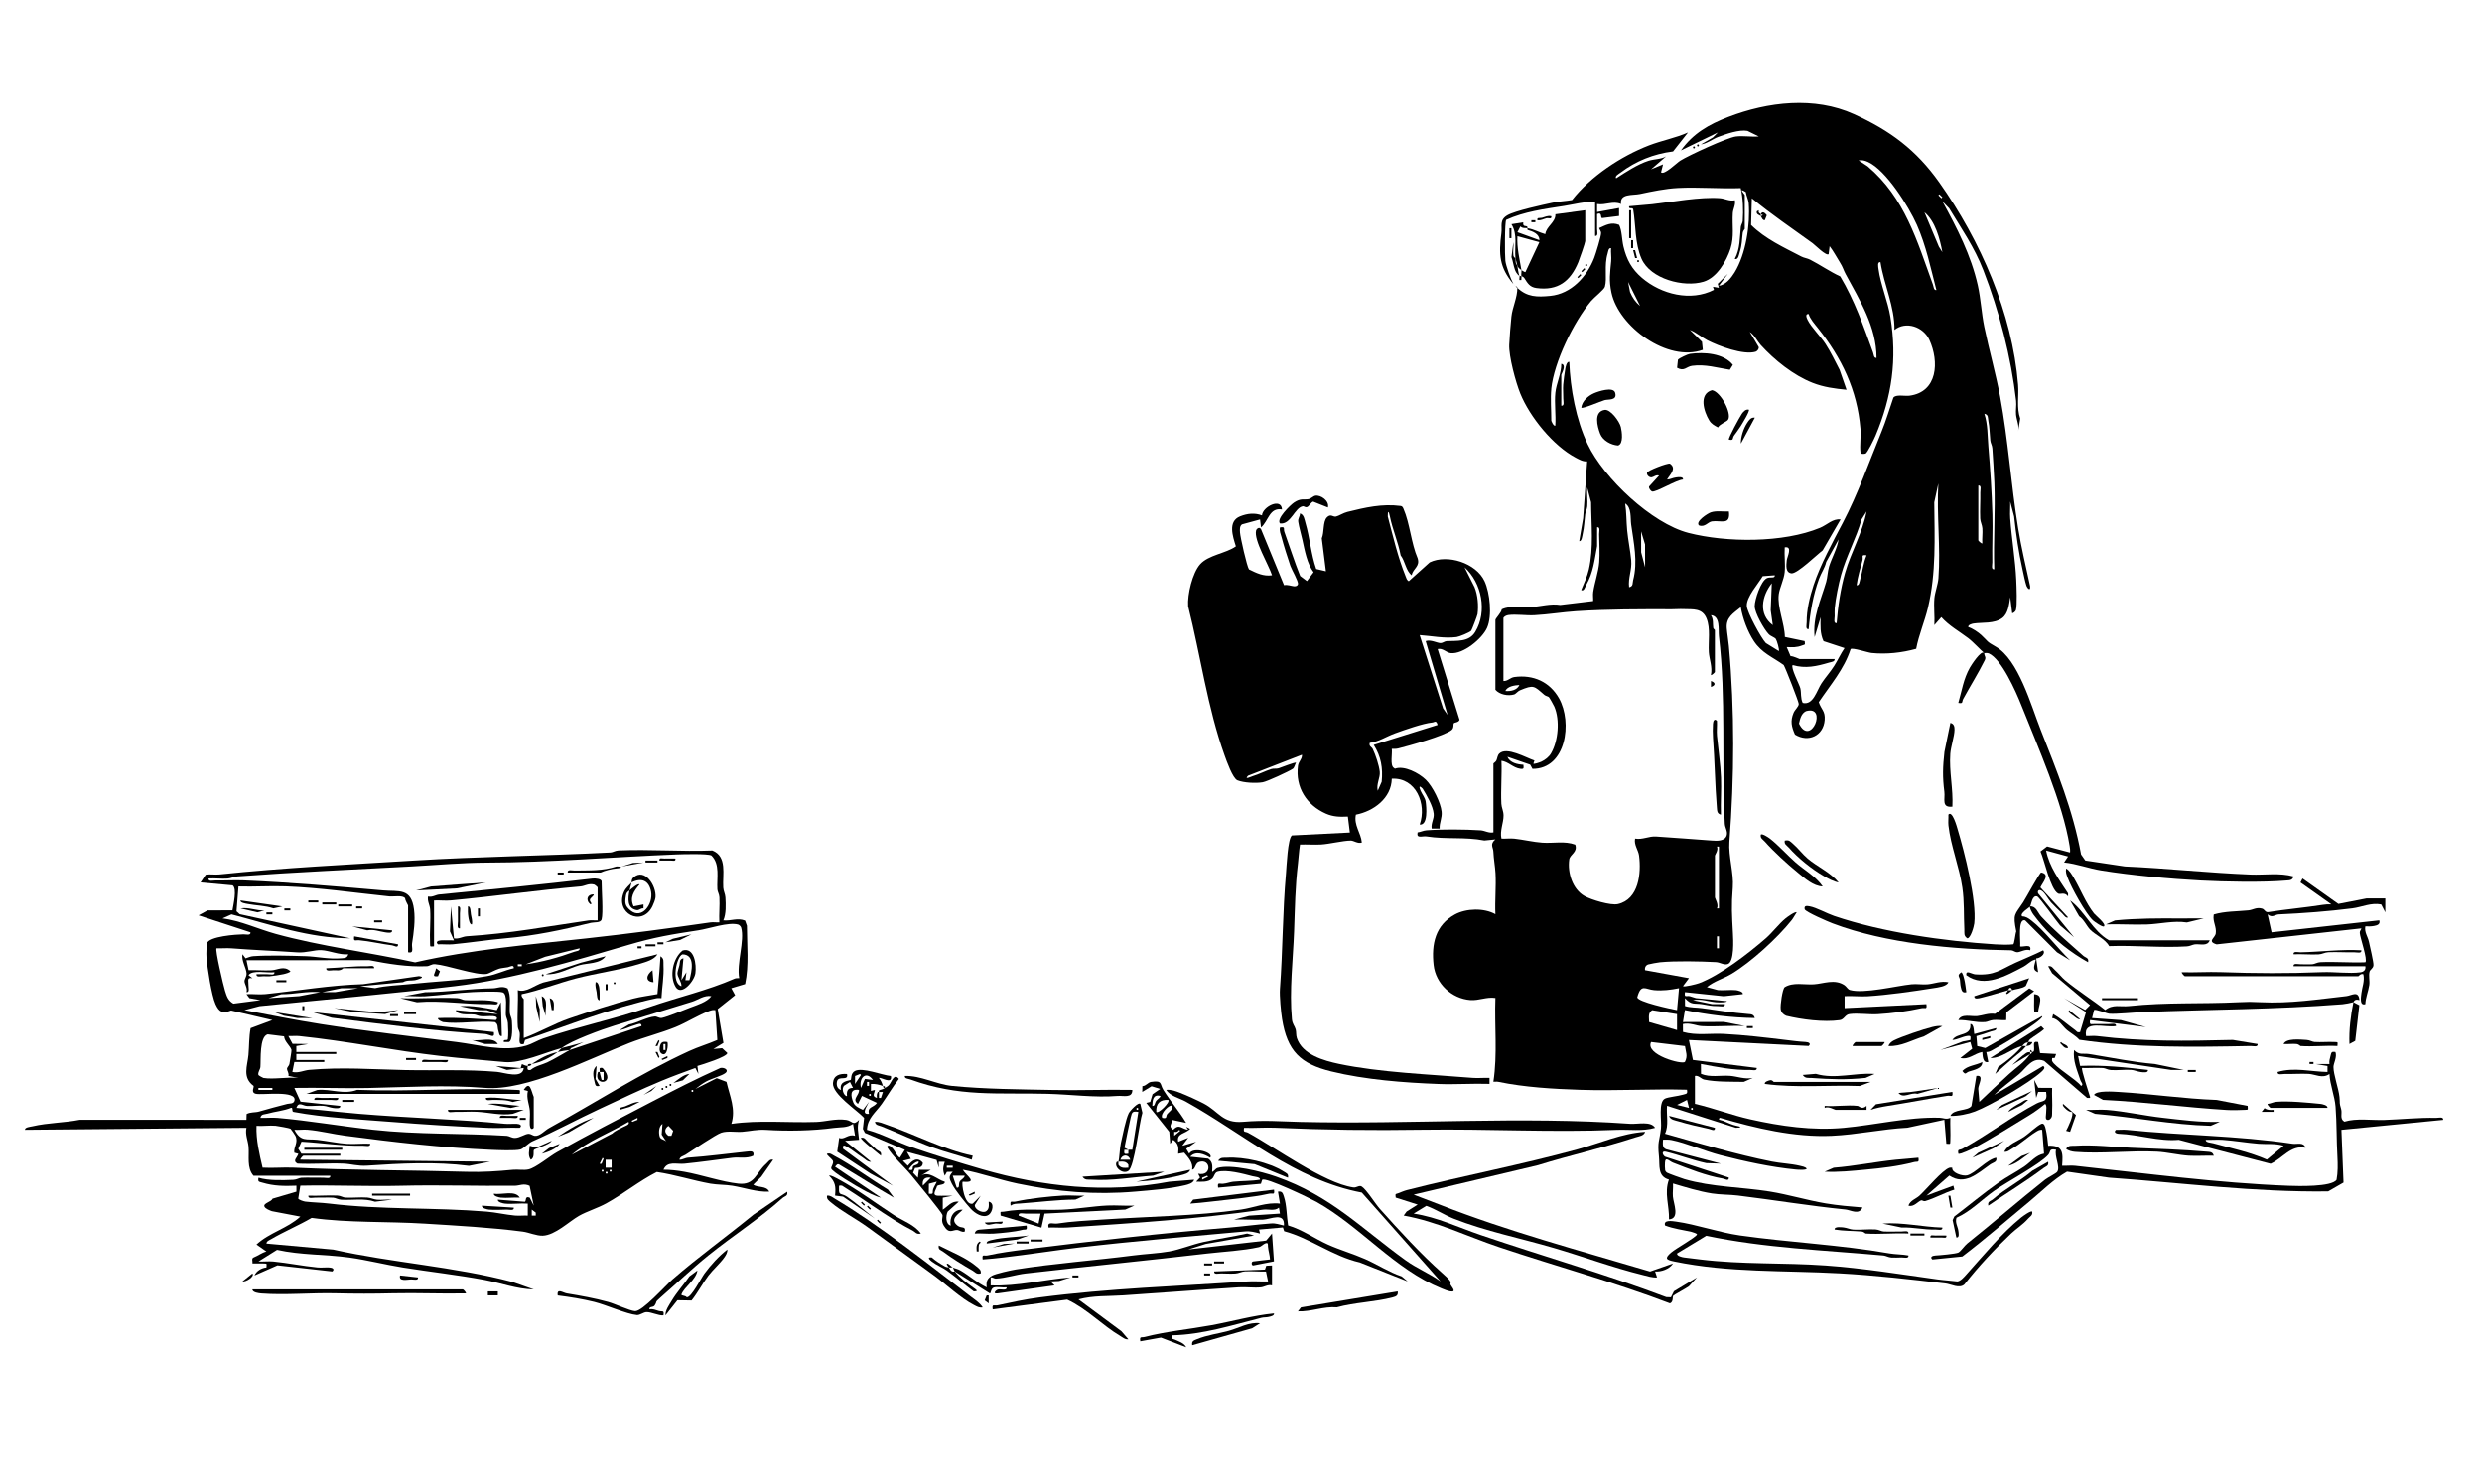 <?xml version="1.0" encoding="UTF-8"?><svg id="puslespil" xmlns="http://www.w3.org/2000/svg" viewBox="0 0 1121.31 670.64"><path d="M685.53,130.15c-.36-.34-.55-.48-.9-.9.2.2.96.19.9.9Z"/><path d="M683.73,128.35c-6.37-7.57-6.68-13.36-5.43-23,.43-3.28-1.02-5.9,2.73-8.09,3.46-2.02,15.89-4.69,20.46-5.68,2.64-.57,5.98-.7,8.72-1.19,8.42-10.73,22.09-19.79,34.79-24.7,5.55-2.14,12.06-3.38,17.59-5.84l-6.74,8.58c-8.72,1.09-16.73,4.29-23.76,9.59-.64.48-2.7,1.52-1.95,2.55,4.4-2.83,9.64-6.31,14.62-7.92,2.53-.82,5.66-.64,7.92-1.99l-6.76,5.86,5.4-2.25-.9,3.6c1.44,1.38,7.02-4.24,8.68-5.28,3.87-2.42,21.2-10.42,25.13-10.92,3.24-.42,7.03.27,10.35-.02l-5.13-2.53c-3.73-.66-9.51,1.36-13.16,2.72-2.67,1-5.01,3-7.86,3.41l5.41-3.15,2.25-2.25-16.68,8.11c5.55-7.75,12.66-11.78,21.38-15.13,17.91-6.87,38.91-9.37,56.77-1.28,16.34,7.41,28.14,16.2,38.54,30.86,18.6,26.25,33.02,59.07,35.63,91.46.41,5.1-.75,10.33.96,15.26l-.94,5.9c.59-2.77-.68-5.11-.94-7.62-.21-2.01.26-4.26.02-6.33-2.26-19.74-7.59-40.4-14.84-59.06-3.96-10.19-9.79-18.6-15.39-27.88l-3.1-3.21c6.62,12.1,12.99,24.47,16.03,38.05,1.33,5.96,1.69,12.75,2.92,18.71,2.18,10.53,5.2,21.06,7.16,31.59,3.67,19.69,4.92,39.71,8.15,59.45,1.43,8.75,3.53,17.48,5.41,26.14.26,2.6-1.33.85-1.66-.14-.66-1.99-1.26-5.09-1.75-7.26-1.76-7.85-2.99-16.16-3.83-24.11l-1.78-6.77c.1,2.53-.16,5.11.02,7.64.66,9.19,2.31,18.72,2.73,27.92.13,2.89.48,11.25-.14,13.46-.15.55-1.02,1.47-1.7,1.45l-.9-7.21c-.5,3.17-.87,7.42-3.63,9.44-3.58,2.62-8.89,1.86-12.88,2.44-.61.09-2.72.59-2.42,1.63,1.77.46,4.59,2.4,5.87,3.59,3.33,3.1,2.12,2.77,6.49,5.23,10.27,5.78,16.07,26.73,20.28,37.41,7.36,18.68,14.65,36.51,18.31,56.5l1.91,2.73,17.91,2.68c18.92.84,37.78,2.9,56.73,3.66,6.46.26,13.18-.89,19.42.86-.42,1.75-1.68,1.71-3.12,1.83-10.9.92-27.72.59-38.83,0-13.72-.72-31.53-2.36-45.01-4.56-5.58-.91-11.03-3.01-16.69-3.59l1.8-2.7-9.91-2.7c1.4,7.29,5.95,13.28,9.91,19.38v1.35c-1.64-2.18-3.44-.68-4.5-1.29-3.55-2.04-6.16-15.11-7.95-19.01l2.97-2.27,10.38,2.74c.11-1.01-.02-1.97-.18-2.97-3.16-19.55-14.4-44.91-21.89-63.74-2.43-6.1-8.87-20.7-14.64-23.25-.75-.33-1.91-.06-2.05-.17-.03,1.53.99,1.71.2,3.3-2.92,5.88-6.55,11.64-9.7,17.43-.7,1.29.15,2.26-2.22,1.8,1.63-5.61,2.31-10.77,5.23-15.95.51-.91,5.07-8.17,6.48-6.58-1.33-1.01-4.91-4.95-7.25-6.72-4.05-3.07-8.68-5.61-12.13-9.5l-3.15,3.6c.23-3.97-.34-8.22.02-12.15.24-2.62,1.62-6.3,1.82-8.99,1.05-13.8-.86-28.91-.04-42.85l-1.84,8.52c.14,16.3.91,31.69-2.85,47.62-1.42,6-4.17,12.36-5.32,18.57-6.47,1.79-13.41,2.56-20.17,1.88-1.68-.17-8.72-2.53-9.45-1.75-2.9,9.05-9.19,16.22-14.39,23.97,1.15,3.43,2.97,3.97,2.67,8.03-.54,7.21-7.45,10.32-13.43,6.6-1.56-3.56-2.18-6.1-.62-9.82.59-1.42,2.33-2.79,2.33-4,0-.94-5.97-16.24-6.8-17.59-5.07-3.65-9.92-5.4-13.49-10.84-2.8-4.26-5.04-10.26-5.88-15.3-3.45,2.84-6.73,4.6-6.35,9.5.2,2.52.7,5.29.96,8.06,2.65,29.19,2.47,59.23.23,88.54-.48,6.28,2.05,14.18,1.54,20.51-.68,8.39-.37,12.53.06,20.71.15,2.84.72,13.02-2.37,13.95-1.78.53-3.46-.78-5.29-.88-7.17-.38-18.26-.61-25.26.06-.95.09-4.55.74-5.33.98-1.13.35-1.68,1.46-1.45,2.6l19.83,3.61-2.7,3.6c.57.48,6.14-.91,7.24-1.32,9.58-3.57,22.43-13.53,30.18-20.29,3.09-2.69,5.87-6.52,8.98-9.05.73-.59,4.36-3.24,4.97-2.68-.78,1.11-1.46,2.52-2.29,3.56-6.4,8.03-18.29,18.92-27.14,24.23-3.58,2.15-7.86,3.27-11.13,6l4.98,1.33c2.65.24,5.47-.24,8.09.03.71.07,3.38.62,3.16,1.79l-8.6.95-17.54-1.84c-.41,2.7.62,1.47,2.21,1.83.95.22,1.82.66,2.77.86l13.95,1.37c0,.72-4.06.58-5,.49-3.3-.32-6.67-1.63-10.33-.94l8.58,1.78,5.84.02c.21,1.57-2.06.88-3.15.9-3.15.04-4.53-.48-7.23-.88-3.44-.52-4.73.53-7.64-2.72l.02,3.57c2.52.78,5.12.6,7.62.95,6.89.97,13.7,2.06,20.78,2.65,1.44.12,2.7.09,3.12,1.83-10.57-.14-21.13-1.49-31.55-3.6l-.9,5.41,18.52-.04,9.42,1.84c-6.41-.3-13.02.4-19.42.04-2.63-.15-5.5-1.67-8.53-.94l.03,3.57c6.02,1.7,12.31.56,18.49.89,9.27.49,18.76,1.62,27.92,2.73,2.89.35,6.14.78,9.01.92,1.47.07,2.55.77,1.34,1.8l-54.08-2.7,1.81,9.01,28.84,3.61c.21,1.57-2.06.87-3.15.9-7.31.17-14.88-1.33-22.08-2.7l.04,4.46c4.18,1.73,8.68.6,13.07.91,3.2.22,6.72,1.69,10.33.94l-4.07,1.78c-5.55-.1-12.53.11-17.87-1.03-1.47-.31-2.48-1.98-4.2-1.66v12.62c8.43,1.95,16.54,5.1,25,7,13.81,3.11,28.22,5.14,42.2,3.85,14.24-1.31,28.85-4.94,43.27-4.58,1.71.04,2.98.93,4.91.03-.12,3.44.17,6.93,0,10.37-.09,1.76.12,1.42-1.8,1.35l-.9-10.82-16.69,3.59c-11.33.57-22.85,3.16-34.2,3.66-16.86.75-34.45-3.43-50.51-8.16-1.42.94.69,1.08,1.35,1.34,1.68.68,4.32,1.95,5.89,2.23,2.55.46,2.69.97-.05.95l-31.09-9.93c-.35,4.17.9,8.83-.91,12.61,16.01,4.48,31.91,9.33,48.26,12.59,4.01.8,8.49.94,12.54,1.88.95.22,2.66.51,3.2,1.3,0,.79-3.9.53-4.94.43-11.15-1.08-23.07-3.67-34.05-6.51-7-1.81-15.36-5.48-22.03-6.82-1.3-.26-2.58-.21-3.88-.17-.03,1.8-.47,3.66,1.49,4.37l24.65,6.45-6.55-.21c-6.18-1.3-12.17-3.69-18.29-5.15-2.04-.49-1.6,1.36-.41,2.22l28.86,9.45c.07,1.88-1.79.61-2.71.45-7.63-1.29-15.34-4.39-22.55-7.2-1.62-.63-3.43-2.95-3.59-.03-.06,1.17-.08,2.37.08,3.53.16.42.42.76.79,1.01.54.37,6.72,2.59,7.88,2.93,12.41,3.63,26.02,3.59,38.56,5.61,8.45,1.36,16.84,3.94,25.29,5.36,5.46.92,11.12,1.4,16.64,1.84-1.55,3.6-5.38,1.15-7.68.92-16.33-1.63-32.55-4.34-48.68-6.31-3.67-.45-7.95-.34-11.68-.94-5.98-.96-11.82-2.78-17.59-4.49.14,1.93-.2,3.99-.04,5.9.26,3.15,3.28,9.94-1.76,10.32.2-6.12-2.26-11.9-.03-17.98-5.23-1.46-4.07-6.33-4.5-10.4-.74-7.08.21-6.65.9-12.66.39-3.4-1.29-12.01,1.8-13.52,1.55-.76,5.85-1.1,8.15-1.79,1.58-.47,2.14-.26,1.79-2.24-16.05-.43-32.22.56-48.26.04-12.18-.4-25.07-1.15-36.97-3.61-.72-.15-1.48,0-2.21-.03,1.91-12.4.45-25.28.91-37.86-3.97-.6-7.41,1.23-11.31.94-8.43-.63-15.67-7.39-16.61-15.83-1.06-9.49.78-17.99,9.58-22.82,5.15-2.82,13.18-3.03,18.34-.14-.29-6.11.38-12.41.04-18.52-.17-3.1-.81-6.31-.97-9.85-.08-1.89-1.7-3.23.92-5.43l-4.99.49c-8.8-1.71-17.16-.43-26.12-1.83-1.95-.3-4.68,1.14-4.04-1.82,1.43-.16,2.47-.82,4.02-.94,6.76-.55,17.58-.45,24.42,0,1.99.13,3.69,1.36,5.82.94v-31.1c0-.16,1.04-.75,1.33-1.38.49-1.06.45-2.29,1.35-3.16,3.31-3.2,12.01,1.89,15.85,3.16l-.47,1.38c.03.44,2.79-.49,3.61-.87,1.7-.8,3.41-2.11,4.36-3.75,3.3-5.67,4.06-15.09,1.49-21.09-.3-.7-2.14-3.98-2.46-4.3-.38-.38-1.4-.46-2.08-1.05-4.69-4.05-4.69-4.66-11-2.04-1.03.43-1.81,1.63-2.64,1.87-2.71.79-6.54.09-8.44-2.12v-31.55c0-.65,2.79-3.43,2.86-4.79,4.23-1.95,9.17-.77,13.79-1.08,3.85-.26,8.31-1.6,12.62-.9l14.89-1.78c.07-1.33-.18-2.71.02-4.04.62-4.25,2.4-9.2,2.72-13.5.3-3.88.04-8.67-.04-12.66-.02-1.09.67-3.36-.9-3.15l-.02,8.54c-1.2,6.37-1.68,11.82-4.94,17.6-.42.74-1.01,3.04-2.25,2.25,1.19-2.74,2.78-6.33,3.43-9.19,2.29-10.03,1.11-20.4,1.05-30.46l-1.78-6.78c-.22,2.79.28,5.86.04,8.6-.13,1.43-.79,2.45-.92,3.58-.35,2.93-.43,5.78-1.12,8.79-.22.95-.43,3.58-1.59,3.36l1.78-10.38,1.8-25.65c-1.9.15-3.49-.8-5.12-1.65-10.18-5.34-20.78-18.4-25.08-29-2.06-5.09-5.25-16.87-5-22.11.17-3.66.61-8.83.98-12.58.42-4.19,2.77-8.81,2.68-13.09,4.47,4.2,8.88,4.23,14.91,3.64,9.47-.93,16.57-8.73,19.81-17.15.75-1.95,3.15-9.73,3.13-11.28-.01-.85-.67-1.45-.89-2.2,3-1.32,5.47-2.89,9.04-1.44,1.32,2.68,1.2,6.61,1.95,9.76,1.42,5.92,3.75,10.23,8.36,14.18,8.69,7.44,22.03,10.81,32.52,5.41l-.46-1.38,2.66.45-.49-1.8,4.55-4.5-4.06,5.4c3.09-.39,5.55-3.48,7.09-5.98,5.16-8.38,7.16-21.69,6.41-31.4-.11-1.38-1.12-3.42-1.32-4.99-3.79-2.33-.46,1.04-.46,1.36v15.32c0,.1-.79.8-.92,1.79-.4,3.1-.27,5.33-1.33,8.59-.32.98-.63,3.8-2.26,3.15,2.46-4.59,2.22-9.58,2.72-14.41.1-.95.8-1.83.87-2.74.33-4.96.16-10.02-.91-14.83-9.34.36-19.11-.55-28.41-.06-5.66.3-11.56,1.53-17.12,2.71-3.32.71-9.24-.32-8.53,4.54-3.69-1.58-6.82.62-10.82,0v3.6s9.92-1.8,9.92-1.8v3.6s-7.64.95-7.64.95c-.92-.08.18-2.86-2.28-1.85-.03,2.24.04,4.51,0,6.76-.02,1.09.67,3.36-.9,3.15v-15.32c-4.78-.31-9.37,1.05-14,1.77-8.82,1.37-18.03,2.57-26.16,6.29-.7,1.03-.66,16.06-.38,18.5.26,2.29,2.43,8.29,3.58,10.39ZM874.82,131.05c-2.58-9.89-4.67-20.1-8.83-29.47-3.66-8.24-13.88-24.67-22.08-28.4-1.48-.67-2.6-.93-4.24-.71l4.07,2.68c16.79,14.16,22.33,33.68,29.5,53.43.35.96.33,2.68,1.58,2.47ZM876.17,87.8l-.44.44,1.35,1.35.44-.44-1.35-1.35ZM826.15,114.83c-1.13,1-6.14-4.11-7.25-4.92-9.21-6.68-18.69-13.07-27.46-20.32l-.34,12.06c6.44,6.36,14.73,10.1,22.69,14.26,1.26.66,2.72.78,3.98,1.43,4.46,2.29,8.99,5.44,13.61,7.57,6.49,10.89,10.51,22.48,14.81,34.32.35.96.33,2.68,1.58,2.47,0-13.96-7.57-26.01-13.96-37.86-1.04-1.92-1.11-2.95-2.68-5.44s-2.83-4.94-4.55-7.17l-.45,3.6ZM877.52,113.93c-1.12-6.06-3.23-14.03-8.11-18.03l6.53,15.55,1.58,2.48ZM700.85,175.67c-.45,4.34,0,9.9,0,14.42,0,.14.98,2.61,1.8,2.25.33-4.81-.46-10.11.02-14.85.42-4.18,2.74-8.75,2.69-13.09,2.56.4,0,4.71,0,4.96v13.97c1.57.21.88-2.06.9-3.15.04-2.08-.2-4.35-.04-6.35s.62-5.28.94-7.17c.14-.81.59-3.34,1.8-3.16.47,12.06,3.04,26.16,8.3,37.22,7.33,15.39,28.96,35.8,45.55,40.07,17.17,4.42,42.87,4.58,59.45-2.31,3.22-1.34,5.76-4.23,9.28-3.78l-8.1,13.98c-2.71,2.05-11.2,10.35-13.98,10.39-2.88-.26-2.47-3.58-2.24-5.88.17-1.65,2.81-6.49-.92-5.87-.24,3.66.34,7.63-.02,11.25-.32,3.21-2.29,7.1-2.67,9.95-.77,5.77,2.67,13.29,2.75,19.3l8.95,1.87c.25,1.97.12,1.45-1.17,1.96-2.44.96-4.34.85-6.95.74l1.75,4.11c1.09-.14,3.9,1.3,4.11,1.3h15.77c.22,1.2-1.56,1.32-2.47,1.59-5.65,1.67-10.66,2.83-16.46,1.12-1.06,1.08,3.07,8.8,3.46,10.5.49,2.14.02,4.5,1.07,6.6,4.8,1.15,6.27-5.52,8.56-8.97,1.7-2.56,3.98-5.09,5.7-7.82,1.61-2.57,2.92-5.46,4.64-7.98l-9.49-3.12c-1.65-3.5-1.39-7.07-1.32-10.85l-2.7,9.01c-.98-9.03,2.8-16.69,5.22-24.97.57-1.96.63-4.67,1.28-6.84,1.19-3.95,3.67-8.12,4.32-12.35l-5.59,10.18c-.61,2.72-2.3,5.02-3.23,7.59-2.71,7.47-4.01,14.94-4.7,22.79-1.57.21-.88-2.07-.9-3.15-.07-5.42,1.41-11.53,3.12-16.71,3.1-9.4,8.63-19.44,13.23-28.23,6.84-13.07,11.83-27.34,17.47-41.12,2.03-4.97,3.6-10.29,5.36-15.37,1.08-1.6,5.18-.63,7.22-.89,12.82-1.64,13.54-15.4,9.05-25.23-2.7-5.92-10.61-8.69-15.79-4.49.17-10.53-4.72-20.34-6.31-30.64-1.52-.25-1,2.21-.88,3.13.91,6.9,4.22,14.62,5.37,21.67,3.12,19.13.71,35.88-6.73,53.62-.58,1.39-3.66,7.83-4.53,8.09-.54.16-2.15.33-2.25-.44-.41-3.37.28-7.31-.02-10.8-1.47-17.49-8.52-32.04-19.32-45.57-1.43-1.79-3.5-4.11-4.1-6.27-1.73-.11-.9,1.8-.45,2.71,1.6,3.25,5.98,7.55,8.09,10.83,2.38,3.69,4.33,7.78,6.35,11.68l3.14,9.03c-5.34-.51-10.33-1.17-15.34-3.14-8.66-3.4-17.22-10.27-23.44-17.12-1.57-1.73-2.71-4.41-4.94-5.87l4.03,6.79c.27.86-.73,1.96-1.39,2.15-5.49,1.62-16.62-2.54-21.74-5.17-2.63-1.35-5.12-3.61-7.94-4.68l5.45,5.36.38,3.63c-15.92,5.76-37.99-10.49-41.27-25.83-1.19-5.56-.62-8.92-.13-14.21.18-1.88-.2-3.98-.04-5.9-1.21-.22-1.31,1.56-1.58,2.47-1.64,5.42-.11,11.15-1.23,14.99-.37,1.29-4.93,4.87-6.21,6.4-7.94,9.5-16.74,27.58-18.01,39.68ZM735.55,127.45l.87,4.54c1.08,2.51,2.43,4.52,4.55,6.27l-5.41-10.81ZM900.96,257.24c-.41-13.04.54-26.21.04-39.24-.19-4.9-.58-10.31-.9-15.32-.09-1.44-.81-2.47-.92-3.58-.31-3.02-.3-5.9-.91-9-.26-1.32.13-2.72-1.8-3.15,1.6,4.9,1.4,9.87,1.82,14.85.84,9.94,1.55,20.65,1.82,30.62.2,7.21-.18,14.46-.04,21.67.02,1.09-.67,3.37.9,3.15ZM893.75,219.38v24.79c0,.19,1.55,1.66,1.8,1.35-.15-2.22.21-4.59.04-6.8-.13-1.61-.91-2.85-.98-4.43-.18-3.89.12-7.85.04-11.76-.02-1.1.67-3.36-.9-3.15ZM736.01,265.35c1.97-.39,1.48-1.96,1.8-3.15,2.22-8.34.25-17.03-.89-25.25-.38-2.76.28-7.73-2.72-9.45.66,4.05.53,8.12.92,12.15.42,4.39,1.41,9.06,1.82,13.5s-1.47,7.96-.94,12.21ZM829.75,281.57c.57-7.47,1.77-15.54,3.83-22.76,2.68-9.4,7.87-18.05,9.69-27.71l-2.26,3.59c-2.38,8.46-6.91,16.61-9.23,25.02-1.19,4.29-2.51,10.75-2.9,15.12-.11,1.2,0,2.39-.02,3.59,0,1.06-.66,3.37.9,3.15ZM743.22,256.34l-.02-10.35-1.78-5.88.02,9.44,1.78,6.78ZM843.27,250.93c-2.75-.44-1.42.7-1.83,2.2-1.01,3.72-2.18,7.48-2.67,11.31,1.2.23,1.32-1.56,1.58-2.47,1.07-3.63,1.42-7.54,2.92-11.05ZM801.81,259.94l-5.45.4c-2.04,3.47-7.48,9.45-7.2,13.53.2,2.9,6.48,14.47,8.61,16.7l5.85,3.61c.41-.46-.88-4.79-1.33-5.43-.54-.78-2.24-1.18-3.22-2.19-2.1-2.16-6.36-9.67-6.34-12.66s2.74-11.25,5.46-12.64c1.53-.78,3.73.32,3.63-1.33ZM800.91,282.47l-.94-6.72.49-12.21c-4.53,5.8-6.18,13.97.45,18.93ZM679.22,279.32v28.39c1.94.13,3.02-1.54,4.96-1.8,8.5-1.14,15.93,2.15,20.14,9.61,6.12,10.85,3.28,31.96-11.99,31.89l-1.02-1.89-10.28-3.56c1.12,2.75,4.51,3.44,7.21,3.6.09,1.45.41,2.06-1.37,1.82-3.32-.44-5.39-3.2-8.55-3.62.26,6.44-.34,12.98-.04,19.42.09,1.82.99,3.24.99,5.37,0,3.25-1.73,6.79-.95,10.37,1.92.11,3.92-.19,5.84.02,3.88.42,8.72,1.55,12.6,1.82,4.96.35,10.15-.89,14.89.89,1.22,3.43-2.38,4.41-2.71,6.71-.83,5.97,1.48,13.48,6.95,16.53,3.01,1.68,11.77,4.35,15.01,3.62,9.49-2.13,10.64-13.95,9.59-21.92-.33-2.5-2.39-4.89-1.79-7.67,3.36.6,6.24-1.18,9.5-.94,8.4.6,17.17,1.19,25.22,1.82,2.3.18,5.84.34,6.65-2.34.55-1.81-.76-3.42-.86-5.26-1.51-28.24.66-56.62-2.65-84.78-.33-2.83.75-9.07-3.62-9.45,1.21,1.85.79,3.67,1.05,5.7.07.52.75.85.75,1.05v18.93c0,.19-1.55,1.66-1.8,1.35.77-3.59-.75-7.17-.94-10.33-.29-4.79.81-10.7-1.02-15.21-1.93-4.76-6.15-4.08-10.19-4.24-2.26-.09-3.41.08-5.39.07-14.69-.03-28.74-.06-43.28.88-6.13.4-12.76,1.5-18.91,1.82-3.71.2-8.29-.55-11.78-.07-.83.11-2.04.68-2.23,1.38ZM686.43,309.52c-2.04.12-5.45.54-6.31,2.7,2.32.23,5.28-.34,6.31-2.7ZM815.88,321.34c-2.13,1.09-2.64,3.44-3.14,5.61,5.31,10.88,13.19-8.51,3.14-5.61ZM776.57,410.46v-27.94h-.9c.78,1.51-.9,3.74-.9,4.06v18.93c0,.39,1.79,3.28.9,4.96h.9ZM776.57,428.48v-5.41h-.9v5.41h.9ZM758.54,446.51c-3.79.76-7.33,1.21-11.25.88s-5.89-3.12-7.59,3.19c-.09,2.09,15.36,5.37,17.94,5.85l.9-9.92ZM757.64,458.23l-11.22-1.78c-1.99,1.21-1.4,3.34-1.38,5.36l12.6,3.63v-7.21ZM761.22,472.67l-15.3-1.83c-2.82,5.73,13.99,10.34,15.29,8.97,1.38-2.81.41-4.31.01-7.15ZM763.05,500.59l-.9-3.6-4.5,2.26,5.41,1.35ZM764.4,500.59c-.59,0-.59.9,0,.9s.59-.9,0-.9Z"/><path d="M684.63,129.25c-.28-.29-.55-.48-.9-.9.03.06.58.52.9.9Z"/><path d="M253.76,473.55c3.3-.89,6.66-1.61,9.91-2.7l-5.18,2.51c-.63.05-.91.97-1.12,1.09-1.77.19-3.68.51-5.41.9.6-.47,1.2-1.32,1.8-1.8Z"/><path d="M114.5,531.23c-3.09-3.54-1.83-8.78-2.21-13.11-.24-2.74-1.61-5.45-.94-8.52l-100.05.9c-.22-1.16,2.41-1.37,3.36-1.59,7.1-1.65,14.3-1.54,21.39-2.95l75.29.03.08-2.61c1.72-.97,3.88-.62,5.64-1.14,4.31-1.26,8.34-2.33,12.77-3.46.9-.23,2.73.08,3.16-1.35,1.5-5.03-14.91-2.46-17.51-3.22-2.29-.67-.55-2.9-.93-3.56-5.19-3.8-2.76-9.03-2.31-13.97.36-4.07.21-8.08.98-12.09l9.85-3.66-18.64-4.33c-3.87,1.45-5.37.83-7.06-2.86-1.81-3.96-3.73-16.52-4.08-21.16-.15-2.03.07-4.22.13-6.26.97-3.29,13.41-4.09,16.58-4.15,1.09-.02,3.37.67,3.15-.9l-23.43-7.67,4.07-2.23,11.23-.04c.35-2.34,2.22-9.85.06-11.28l-14.46-1.32,2.34-3.51c2.05-.32,4.15.11,6.2-.11,28.88-3.03,58.41-4.44,87.49-6.25,29.62-1.85,59.56-2.12,89.18-3.66,1.04-.05,2.14-.86,3.58-.92,13.97-.62,28.4.56,42.43.02,6.78,2.7,4.52,10.82,4.9,16.74.1,1.6.88,2.84.98,4.43.2,3.29.37,7.49-.94,10.4,3.59.34,6.34-1.27,9.82.1l.83,2.32c0,8.76,1.02,17.81-.8,26.36l-6.24,1.87,1.72,3.16-7.87,6.27,2.59,15.29-4.54,2.76,3.95-.37,2.35,2.17c0,1.71-11.29,5.23-13.52,5.86l.45,3.6-1.38-2.69c-4.98,1.82-10.3,3.74-15.31,5.83-9.4,3.91-18.68,8.35-27.91,12.65-10.22,4.76-20.08,10.15-30.41,14.66-1.64.71-4.05,3.3-5.34,3.67-2.24.65-10.52.3-13.43.17-22.16-.97-43.77-3.46-65.74-6.37-5.66-.75-11.42-2.24-17.11-2.72-1.9-.16-3.97.19-5.9.04,2.92,5.51,5.52,3.99,10.35,4.52,4.17.46,9.36,1.56,13.5,1.82,3.4.22,6.98-.24,10.4-.04.21,1.57-2.06.88-3.15.9-9.55.19-18.39-1.29-27.88-1.84l-1.46,3.19,1.4,2.25h17.58v.9h-16.68c-.19,0-1.66,1.55-1.35,1.8l85.63.91-9.46,1.88c-15.05-1.95-30.93-1.11-45.99-.09-4.26.29-7.26-.78-10.76-.92-6.88-.27-13.83.32-20.72,0-2.43-1.34-.15-2.6.38-4.42l-1.82-.51c-.42-2.61,1.95-4.57.49-7.64-.19-.39-2.04-3.09-2.2-3.2-.36-.24-5.75-1.26-6.77-1.34-2.76-.23-5.8.24-8.6.04-.23,6.36,1.3,12.71,2.75,18.89,4.63.28,9.34-.21,13.97,0,25.92,1.21,52.4,1.11,78.34,1.88,7.15.21,13.83-.25,20.79-.92,2.3-.22,4.82.32,7.05-.17,3.32-.73,9.56-5.96,12.91-7.82,13.9-7.75,28.28-15.22,42.36-22.53,10.37-5.38,20.73-10.72,31.4-15.47,1.52-.38,4.07.8,2.27,2.27-1.53,1.25-6.34,2.51-8.75,3.87-1.64.92-3.33,2.13-4.78,3.33l9.62-4.86,4.39,1.66c1.48,6.43,4.33,12.33,2.21,18.97,12.57-1.83,25.58-.42,38.35-.86,4.22-.15,8.65-1.61,13.48-.94,2.83.39,3.02,2.92,5.86,0-1.07,3.42-.31,5.6,0,9.01l-6.31.45,11.72,9.46c-1.59.17-2.59-1.16-3.89-1.97-2.35-1.47-4.57-3.39-6.94-4.78-1.4-.82-2.08-.86-1.79.89l22.53,16.68-10.23-5.54-14.95-9.84.88-6.24c2.22,1.14,4.01-1.99,7.17-.91l-.9-5.41c-2.8,1.89-5.61,1.42-8.55,1.82-9.72,1.32-21.01,1.53-30.68.9-4.26-.28-7.14.58-10.82.86-3.04.23-6.65-.52-9.49.42-2.5.83-12.97,7.96-16.17,9.97-.95.6-2.52.8-2.71,2.25,1.51.04,2.39-.83,4.01-.94,8.93-.62,17.34-1.78,26.15-2.7,1.86-.19,3.8-.59,3.19,1.84-3.16,1.44-6.3.53-9.45.92-7.18.91-14.42,1.95-21.67,2.67-3.58.35-7.76-1.37-9.45,2.72,3.07-.03,6.42.4,9.43.93,7.71,1.37,16.83,4.53,24.39,5.35s7.85-4.82,12.6-8.99c1.01-.89,1.49-2.16,3.15-1.8l-5.39,7.68-3.62,3.59c2,1.45,6.04.41,7.21,3.15-5.66.25-11.18-1.78-16.69-2.68-2.95-.49-6.96-.41-9.88-.94-7.9-1.42-16.14-4.08-24.22-5.26-7.97,4.07-15.02,9.85-22.81,14.16-3.89,2.15-8.87,3.65-12.37,5.66-4.53,2.6-10.74,8.73-16.32,8.96-2.83.11-6.27-1.48-9.05-1.84-14.41-1.88-29.67-2.7-44.17-3.61-17.03-1.07-34.46-.28-51.21-2.6-5.85,3.41-12.57,6.23-18.35,9.63-.82.48-2,.83-2.08,1.97l30.18,2.72c26.94,6.02,54.22,7.57,80.93,14.62l9.68,3.38c-7.64-.14-14.88-2.91-22.29-4.3-12.33-2.31-24.6-3.64-36.78-5.59-8.07-1.29-16.23-3.4-24.32-4.52-10.81-1.49-21.82-1.07-32.61-3.47l-8.39,5.25c2.22.13,4.52-.2,6.74.02,6.41.63,13.38,2.04,19.87,2.67,1.79.17,3.61-.07,5.4.02,1.47.07,2.55.78,1.34,1.8l-24.78-2.76-10.37,4.57c.89-2.08,3.21-3.42,5.41-3.61.07-1.92.41-1.71-1.35-1.8-1.65-.08-3.33.06-4.97,0,.15-1.02-.56-2.28.54-2.72,2.17-.87,3.65-2.16,5.77-2.69l-4.5-3.15c5.83-5.41,13.89-7.2,19.83-12.62l-12.87-2.45c-1.03-.37-2.91-1.1-3.35-2.06-.72-1.56,3.16-2.13,3.63-3.58l10.8-3.18v-2.7c-5.49.2-10.06.21-15.34-1.36-1.58-.47-2.15-.26-1.79-2.24,4.67,1.39,10.85,1.15,15.81.94,1.45-.06,2.55-.87,3.58-.92,3.29-.16,6.61.05,9.9-.02,1.1-.02,3.36.67,3.15-.9h-34.7ZM184.36,430.29v-21.18c0-.17-1.35-2.3-1.32-3.19-1.01-1.56-5.22-.68-7.23-.89-15.56-1.6-31.2-3.95-46.85-4.53-7.05-.26-14.18.27-21.22.04l-.89,11.22,1.43,1.31,49.94,10.9c-18.39-.06-35.97-6.2-53.63-10.81l-4.06,1.8c8.32,1.11,16.06,4.82,24.07,7.03,20.27,5.57,42.28,8.33,62.95,12.85,25.49-5.81,51.67-8.02,77.5-10.84,18.69-2.04,37.36-4.53,55.88-7.21,1.33-.19,2.72.06,4.04-.02-.18-3.74.23-7.56.04-11.31-.07-1.45-.85-2.52-.92-3.58-.35-5.2,1.32-11.38-2.7-15.33-1.77-.9-12.88-.58-15.84-.47-28.67,1.14-56.7,3.62-85.63,3.69-11.1.03-22.97,1.13-34.24,1.74-26.26,1.42-52.32,2.56-78.44,4.49-1.59.12-2.84.86-4.43.98-2.8.21-5.78-.23-8.6-.04-.21,1.57,2.06.88,3.15.9,4.21.08,8.46-.21,12.66-.04,21.1.88,42.15,2.72,63.08,4.53,7.14.62,12.68-1.23,13.94,8.6.64,4.96-.12,10.53-.87,15.32-.31,1.96,1.14,4.68-1.82,4.04ZM333.96,441.97c-1.3-6.59,2.56-16.91.86-22.87-.15-.52-.84-1.2-1.35-1.35-4.33-1.24-13.14,1.88-17.97,2.61-11.81,1.78-19.89,3.13-31.34,6.51-25.14,7.43-52.87,15.67-78.63,18.72-29.34,3.47-58.84,6.06-88.3,9.05l-6.78,1.78c11.55,2.2,23.04,4.51,34.67,6.34,20.16,3.16,40.77,5.49,61.31,8.1,10.14,1.29,21.15,4.56,31.38,1.6,2.38-.69,5.17-2.41,7.59-3.23,16.11-5.46,31.84-8.63,48-14.2,12.91-4.45,26.15-7.45,38.55-12.86.6-.26,1.36-.13,2.01-.21ZM157.31,431.19c-3.92.39-8.45-1.69-12.15-1.87-3.1-.15-6.82,1.28-10.87,1-9.82-.68-19.94-1.05-29.73-1.82-2.23-.18-4.51.08-6.74-.02-.7.68,3.09,16.81,3.83,19.15.81,2.53,1.3,4.42,3.8,5.86l12.2-1.58-4.96-.9-1.34-1.8c2.79-.18,5.79.27,8.54-.02,14.74-1.54,29.33-4.07,44.17-4.51l25.23-3.62c3.64.44-1.19,1.71-1.79,1.82-1.7.31-3.63-.13-5.41.9l-19.36,1.82,6.74.88c4.99-1.18,10.25-1.25,15.33-1.8,11.1-1.2,24.45-1.74,35.15-3.61,4.49-.78,7.87-2.65,12.19-3.59.07-1.88-1.79-.61-2.71-.45-1.24.21-2.81.35-3.86.64-1.78.5-4.67,2.23-5.73,2.39-4.72.72-17.8-3.99-23.35-4.41-1.49-.11-2.48.87-3.58.92-8.77.41-17.5-1.05-26.08-2.73l-55.47.04.94,4.46c3.41-.08,6.95.26,10.36.08,2.85-.15,5.59-2.27,8.53.41,0,.57-2.43,1.18-3.17,1.34-1.59.33-4.65.82-6.25.96-.89.08-1.84-.05-2.75-.04-1.07,0-3.37.66-3.15-.9,1.64-.03,3.31.04,4.96,0,1.1-.03,3.36.67,3.15-.9-3.11.48-10-1.26-11.72,1.35l1.8,1.35c-2.66-.46-1.71,1.1-1.8,3.15-.05,1.11.69,3.36-.9,3.16.61-1.79-.9-3.65-.9-4.96,0-1.06,1.02-2.06.93-3.56-.16-2.48-2.41-5.75-1.83-8.61l1.39,1.85c1.24-.38,2.14-.9,3.52-.99,7.16-.48,16.24-.21,23.52,0,5.17.15,10.46,1.46,16.22.97,1.45-.12,2.7-.08,3.12-1.83ZM261.87,428.49l-15.56,3.82-8.78,3.39c7.37-.99,14.9-3.1,21.86-5.63.96-.35,2.68-.33,2.47-1.58ZM235.73,435.7h-1.8v.9h1.8v-.9ZM161.82,446.51l-7.64.02-8.58,1.78,5.84-.02,10.38-1.78ZM144.69,448.32c-6-.61-11.64.97-17.56.92l-5.88,1.78,13.95-.92,9.48-1.78ZM253.76,473.55c-7.51,2.02-18.39,7.01-25.73,6.35-9.6-.87-19.29-1.63-28.82-2.73-21.35-2.45-42.68-6.78-64-9.01-1.63-.17-3.31.06-4.94-.02l1.89,3.52,7.13.09-5.41.9v2.7h18.03v.9h-18.03v2.7h12.62v.9h-13.52l-.9,4.51c2.77.61,5.13-.72,7.62-.94,14.72-1.32,28.67-.22,43.27.08s27.76-.37,41.54.82c3.22.28,11.58,3.39,12.13-1.76l-7.64.88-4.98-1.78,11.22.95.56-1.81c.95.33,1.49.82,2.64.85-.27,1.27-.28,2.16,1.32,1.78,2.17-1.83,5.03-2.26,7.44-3.38,3.18-1.48,7.09-3.89,10.17-5.6l32.45-10.82c.11-1.78-1.79-.75-2.75-.49-2.39.64-4.68,1.98-7.17,2.3l4.25-2.51c3.55-.67,8.26-3.39,11.69-3.62,1.08-.07,1.96.92,3.28.63,2.59-.56,9.6-3.46,12.59-4.61,3.15-1.21,7.65-2.51,9.66-5.21-3.28-.57-5.97,1.67-8.75,2.52-11.7,3.56-23.42,7.22-35.15,10.82-5.39,1.66-19.55,6.79-23.7,10.1ZM323.17,456.43c-1.03-.16-1.8.05-2.76.4-4.71,1.68-10.17,5.21-15.26,7.27-6.75,2.73-14.06,4.54-20.78,7.16-18.11,7.08-46.35,21.83-65.29,20.3-17.95-1.45-35.3-.31-53.16.06-10.97.22-21.98-.25-32.94-.04l2.8,6.21,17.93,1.9c.28,1.46-2.33,1.04-3.19.94-1.6-.2-2.88-.87-4.43-.98-2.36-.17-4.9.15-7.29.08-2.03-.06-3.88-2.18-4.92.86,3.43.37,6.92.57,10.35.92,5.9.6,12.15,1.28,18.06,1.77,21.9,1.83,43.97,2.38,65.8,4.5,1.79.17,3.61-.07,5.4.02,1.47.07,2.55.78,1.34,1.8-4.64-.18-9.36.24-14.01.04-14.47-.62-29.71-1.56-44.15-2.73-14.5-1.17-29.71-1.82-44.06-4.49-.99-.19-.14-1.91-1.02-1.89-3.49,1.43-7.27,1.66-10.85,2.69-1.24.36-2.75.06-3.09,1.87,2.52.13,5.12-.2,7.64.02,14.22,1.23,28.97,3.8,43.3,5.37,20.39,2.24,40.03,1.49,60.36,2.74,1.1.07,2.17.95,3.62.96,2.25.01,4.65-1.89,6.31-1.88.93,0,1.81.84,2.75.93,2.27.22,4.4-2.38,6.41-3.49,21.28-11.7,41.2-24.69,63.39-34.86,4.05-1.86,8.53-3.17,12.63-4.96l-.89-13.51ZM119.01,487.07c4.65.75,10.91-.54,15.77,0l-4.48-.92c.34-1.18-.65-2.43-.65-3.15,0-.76.99-1.52,1.09-2.2.2-1.32,1.05-5.96.94-6.37-.47-1.82-3.2-3.75-3.34-6.15l-7.42-.92c-3.78,1.09-3.01,11.45-3.28,14.74-.1,1.19-1.17,2.25-.92,3.55.03.32,2.15,1.4,2.28,1.42ZM123.06,491.58h-6.31v.9h6.31v-.9ZM312.8,492.48c-.59,0-.59.9,0,.9s.59-.9,0-.9ZM288.02,505.1l-2.7,1.35.44.44,2.25-.9v-.9ZM283.96,506.9c-8.5,5-18.07,8.52-25.69,14.87l18.34-9.6c1.48-1.41,3.37-2.04,5.1-3.01.74-.42,3.04-1.01,2.25-2.25ZM299.29,507.8c-1.73,1.21-1.75,4.02-1.26,5.76.42,1.49,2.31,1.21,3.06,2.34l-2.15-3.25.35-4.85ZM303.34,513.21l.79-2.26-2.14-2.24c-1.92,1.42-1.91,3.08,0,4.5h1.35ZM271.79,525.83l.9-2.25-.44-.44-1.35,2.7h.9ZM276.3,524.02h-2.7v3.6h2.7v-3.6ZM272.24,528.53c-.59,0-.59.9,0,.9s.59-.9,0-.9ZM275.85,528.53c-.59,0-.59.9,0,.9s.59-.9,0-.9ZM274.04,529.43c-.59,0-.59.9,0,.9s.59-.9,0-.9ZM239.27,535.81c-2.68-1.26-4.51-.05-6.66-.03-17.34.18-34.2-.43-51.38,0-15.16.37-30.4-.36-45.55-.04l-.94,5.8c.05.56,2.55,1.33,3.19,1.4,3.55.42,7.03.43,10.83.89,23.53,2.87,47.48,1.68,71.18,3.64,3.85.32,8.77,1.42,12.66,1.77,1.93.17,3.91-.07,5.84.02v-5.41c-3.36-.24-7.05.33-10.36,0-.71-.07-3.38-.62-3.16-1.79l12.12.95c.95-.14-.15-2.83,2.3-1.85l1.8,3.6-1.87-8.94ZM242.04,549.26v-1.35s-1.8-1.36-1.8-1.36v2.7s1.8,0,1.8,0Z"/><path d="M240.24,480.76c-.38.24-.08.96-1.8.9.08-.37-.13-.73.51-.86.43-.16.9.02,1.3-.04Z"/><path d="M251.96,475.35c-3.16,2.44-7.76,4.76-11.72,5.41,4.01-2.62,6.96-4.34,11.72-5.41Z"/><path d="M579.17,230.2c-5.73-.98-6.05,5.17-9.46,8.11l-.45-3.6-8.15,2.22c-1.11.75-.99,2.37-.91,3.67.13,2.15,3.14,15.4,4.06,16.68,3.37,1.65,6.54,3.24,10.41,2.66-1.46-4.63-8.35-15.95-7.19-20.26.21-.78,1.52-1.87,2.25-.49l10.37,25.23c1.63-.32,3.12.35,4.49.5.89.1,1.64-.28,1.79-.93.3-1.3-2.81-6.51-3.42-8.29-1.34-3.96-2.98-9.09-4.03-13.1-.38-1.44-1.02-2.64-.67-4.29,2.59-.43,1.46.58,1.99,2.04,2.39,6.64,4.51,13.38,7.14,19.93l3.05,2.29,3-4c-2.92-3.76-4-9.84-5.05-14.61-.56-2.53-1.52-5.81-1.87-8.12-.26-1.68.8-2.33.77-3.84,1.81.5,2.02,2.75,2.48,4.28,1.99,6.71,2.51,14.17,4.86,20.83l4.38,1.03-1.86-14.89c1.17-2.7.42-7.5,2.3-9.46,1.77-1.85,2.76-.06,4.12-.38s3.27-1.63,5.13-2.09c8.11-2,15.69-3.79,24.12-2.69.72.11.96.65,1.22,1.24,2.9,6.6,3.48,15.6,6.42,22.42,1.16,3.79-2.12,4.54-2.69,7.65-2.63-1.9-2.95-6.36-4.99-8.98-1.08-5.84-3.75-11.93-4.88-17.66-.5-2.52-.98-2.69-.95.05,2.4,9.15,4.53,18.3,8.07,27.09.36.89.46,1.61,1.4,2.2l9.49-8.53c8.03-3.85,20.97.3,24.78,8.52,2.45,5.3,3.49,15.69,1.15,21.01-2.2,4.99-10.86,12.11-16.48,11.48-2.02-.23-3.54-2.4-5.87-1.82l9.89,31.94c-.35,1.22-2.26,1.18-2.54,1.54-.42.57.15,2.04-1.01,3.05-3,2.59-19.37,7.17-24.11,8.35-.99.25-1.96.21-2.96.19.33,2.17-.87,7.41.89,8.58l.53.39c4.19-1.56,10.81,1.95,13.93,4.96s6.75,10.36,7.17,14.47c.29,2.88-1.05,4.88-.9,7.63h-3.59c-.41-2.44,1.15-4.31.91-6.73-.34-3.47-3.13-8.31-4.97-11.29-1.84-1.86-1.61-.61-.94.94s2.04,3.15,2.29,4.92c.34,2.43,1.13,10.77-2.7,10.36,3.28-9.26-1.67-21.34-12.61-20.73-.18,8.78-8.16,14.69-16.21,16.25-1.02,4.76,2.3,8.23,2.68,12.59-1.81.62-3.64-.89-4.96-.89-3.51,0-9.68,1.56-13.55,1.78-3.13.17-6.31-.09-9.43.02-.45,2.81-.59,5.73-.92,8.54-1.29,10.82-1.34,19.8-1.75,30.7-.47,12.81-2.19,26.72-.98,39.65.22,2.31,1.21,2.95,1.69,4.62.34,1.2.08,2.52.55,3.95,2.49,7.48,12.15,10.19,19.01,11.64,18.41,3.89,41.38,4.75,60.38,6.32,2.53.21,5.12-.11,7.65.02v2.7c-7.65-.25-15.38.33-23.03.04-15.55-.58-33.23-1.93-48.43-5.66-14.01-3.43-19.93-9.22-22.27-23.7-.51-3.17-1.19-10.44-.96-13.54,1.3-17.49,1.18-34.76,2.73-52.25.26-2.98.79-15.84,2.68-17.15l26.18-1.31-.9-7.21c-3.57.19-6.63.13-9.94-1.33-8.71-3.85-13.91-11.93-12.6-21.65.26-1.93,1.94-3.02,1.8-4.96l-24.34,9.46c-2.03,2.07,1.49.39,2.03.23,2.94-.88,5.81-2.4,8.49-3.23.99-.31,2.22-.03,3.27-.34,1.36-.41,7.42-2.89,7.85-2.52-.48.85-.74,2.29-1.45,2.76-1.89,1.25-11.56,5.73-13.6,6.08-3.06.52-8.52.27-11.39-.88-2.14-.86-4.87-8.66-5.82-11.3-7.68-21.37-10.9-45.31-16.45-67.36-.39-5.21,1.91-15.05,5.43-18.98,3.76-4.2,11.7-4.91,16.13-8.08-1.44-4.57-3.72-11.31,1.88-13.56,3.25-1.31,6.61-1.69,9.91-.44.23-3.86,8.71-8.17,9.05-2.69ZM644.07,289.69c2.31-.82,5.14.89,6.76.89.92,0,1.82-.83,2.73-.88,4.58-.22,10.1.51,12.93-4.19,5.53-9.17,2.98-22.13-4.84-29.18l4.52,9c1.45,3.52,1.87,8.4,1.34,12.18-.1.69-2.59,7.21-2.87,7.5-.74.78-5.34,2.68-6.61,2.85-5.57.72-11.22-.52-16.66-.89l10.59,33.13,2.03,2.92-9.91-33.35ZM649.47,327.54c-.68-2.32-1.3-1.19-2.4-1.09-4.24.41-12.41,3.31-16.79,4.89-3.8,1.37-7.55,3.86-11.46,4.32-.49,1.6.88,1.79,1.33,2.73,1.3,2.71,2.89,7.46,3.19,10.38.27,2.64-1.67,5.58-.91,8.53l1.78-4.07c.59-6.21-.26-11.37-3.59-16.65l28.84-9.02Z"/><path d="M529.62,506.03c-.32,2.06-1.89,2.92.41,4.46,2.8-2.98,3.82-.3,6.77,0l-.9-1.35,1.79.9c-2.11,2.36-6.22,1.87-5.4,5.86l4.51-1.8-2.7,3.6,6.31-1.8-4.5,3.16,1.35,2.24c1.77-3.38,11.39-.46,9.46,1.81-2.6-1.55-6.45-3.29-9.01-.45l8.13.88c2.16,1.49,1.92,3.46,1.78,5.88.34.42,1.56-1.42,2.38-1.67,6.24-1.89,20.03,1.63,26.49,3.89,24.75,8.66,38.38,23.29,58.59,37.85,5.04,3.63,10.73,5.88,15.74,9.5l-35.58-40.13c-30.17-5.64-53.67-26.73-79.62-41.16-2.62-1.46-6.93-2.38-8.74-5.23,2.25-.25,4.29.56,6.32,1.34,2.79,1.06,7.9,3.39,10.55,4.78,7.02,3.68,8.48,9.07,17.81,8.29,10.07-.84,16.48-.17,26.12.06,49.8,1.15,99.27-2.66,148.79.84,3.43.24,9.36-1.35,11.25,1.82-5.64,1.66-11.7.67-17.56.92-28.66,1.24-58.4-.5-87.49-.06-23.04.35-43.6.1-66.62-.9-4.65-.2-9.37.23-14.01.04-.46,2.37.52,1.52,1.8,2.22,12.46,6.78,34.18,22.72,47.51,24.71,1.61.24,2.64-1.16,3.87-.39,2.05,1.28,6.09,7.74,8.09,9.99,8.87,9.94,18.56,20.51,28.43,29.26.89.79,2.6,2.33,3.21,3.17.77,1.07.2,1.6.3,1.8.49,1.08,3.05,3.59.06,3.17-1.1-.15-2.93-.9-4.05-1.36-21.19-8.61-36.62-27.93-56.46-39.08-2.75-1.54-23.44-11.53-24.59-9.96l-.56,1.76-19.33,1.75c-.38-2.61.51-1.62,2.27-1.77s3.17-.77,4.5-.91c4.02-.41,8.11-.24,12.15-.92.19-1.23-2.34-1.29-3.39-1.57-4.23-1.11-11.82-3.17-15.9-1.95-1.23.37-1.39,2.23-2.33,3.07-1.86,1.67-4.88,1.39-7.22,1.34l1.76-1.87-.87-1.73c6.32,1.41,5.91-6.89.54-5.32-1.97.58-1.64,3.32-3.24,3.52.57-3.14-1.72-5.48-3.6-7.71l-2.71.5c.3-2.81.14-4.62-2.25-6.31l-1.35,1.8-.43-5.43-10.39-13.05,1.79-.44,1.04-3.48,3.47-2.38-3.91-1.21-4.2,2.56.06-2.62c1.69-.05,2.38-1.66,3.97-1.91,5.17-.8,3.87,1.02,5.47,3.59,3.19,5.12,7.25,9.7,10.32,14.91l-6.27-1.32ZM524.18,495.18c-3.31-.87-3.51,1.99-3.6,4.5,1.25.18,1.04-1.27,1.76-2.29.36-.51,2.31-1.82,1.84-2.21ZM527.79,496.99c-3.77-.22-5.63,1.63-5.41,5.41.93,1.04,6.45-4.46,5.41-5.41ZM529.59,499.69c-1.04-1.02-5.71,3.55-4.5,5.41,2.42.57,1.47-.81,2.26-1.76.98-1.18,2.55-1.86,2.25-3.65ZM532.29,503.3l-4.5,3.6,1.43-1.86,3.08-1.74ZM530.49,513.21l2.7-2.26-.44-.44c-.65.87-1.17,1.07-2.25.9v1.8ZM543.11,533.04l2.7-1.35-.44-.44-2.25.9v.9Z"/><path d="M1055.1,475.35c.82,2.3-.89,5.14-.89,6.76,0,3.48,2.33,9.73,2.71,13.55.34,3.31-.22,2.12.76,5.5.58,2.02-.78,4.38,1.46,5.66,5.52-1.68,12.15-.58,18.08-.78,7.74-.27,15.45-1.1,23.4-.94,1.09.02,3.36-.67,3.15.9l-45.97,4.51.95,23.82-6.94,3.99c-33.33.44-66.07-3.86-99-6.2l-18.97-2.71c-6.26,3.58-11.51,8.93-17.09,13.56-9.96,8.26-19.85,16.86-30.22,24.77l-13.52,1.35c-1.21-1.02-.13-1.73,1.34-1.8,1.94-.09,9.25-.75,10.4-1.33,1.05-.53,2.78-3.11,4.02-4.1,11.83-9.42,23.29-19.46,35.16-28.84,1.25-.98,4.94-2.78,5.47-3.54,1.54-2.2-1.42-7.09-.5-9.97-3.42-.66-2.23.79-3.55,2.29-3.74,4.27-18.61,12.16-24.36,16.22s-10.63,9.32-17.09,12.2c-.75,2.14.56,4,.81,5.8.12.92.64,3.38-.88,3.14l-1.68-7.83.75-1.66c6.65-5.06,13.08-10.42,19.91-15.25,3.73-2.65,7.86-4.72,11.64-7.29,2.92-1.98,5.37-5.24,9-5.87l-.85-10.76c-1.18-.19-2.06.45-3.01,1.04-3.46,2.15-6.89,5.38-10.56,7.47-1.15.65-2.12,1.63-3.55,1.41,1.8-3.57,5.96-4.72,8.99-6.78,2.2-1.49,5.47-4.74,7.71-5.81,1.4-.67,1.84,1.51,2.04,2.41.53,2.32.9,5.08,1.1,7.46,6.82-.31,6.73,3.28,6.29,9.03,1.93.11,3.92-.19,5.84.02,32.08,3.43,64.21,7.78,96.43,9.03,4.18.16,19.5.59,21.72-2.7.62-3.2.58-7.06.39-10.39-.43-7.36-.27-15.19-.84-22.59-.37-4.84-2.52-9.95-2.75-14.83-3.2,2.26-6.39.11-9.42-.04-3.59-.17-7.25.11-10.86.04-1.09-.02-3.36.67-3.15-.9,7.38-2.24,15.09-.14,22.54,0v-2.7s-5.41-.9-5.41-.9h6.3c-.2-1.32.14-2.39.46-3.63.41-1.58.35-2.13,2.25-1.78Z"/><path d="M743.22,511.41c-.51,1.84-2.75,1.98-4.28,2.48-14.54,4.73-29.56,8.09-44.16,12.62l-56.12,13.29,11.73,4.49c30.84,12.11,63.29,20.79,95.07,30.23l10.38-3.63c-1.55,2.54-5.32,3.83-8.11,3.61l.9,2.7c-2.25.15-4.4-.59-6.54-1.12-13.58-3.36-26.72-8.25-40.1-12.18-14.87-4.37-30.86-7.56-45.32-13.27-4.14-1.64-8.05-4.27-12.29-5.77l-5.73,3.5c10.63,1.58,20.34,6.31,30.39,9.72,27.87,9.48,56.24,17.62,83.76,28.02l2.09.07,1.36-2.71,10.4-6.27-3.64,4.02c-1.23.9-6.79,3.9-7.04,4.23-.48.63.12,2.83-1.52,3.47-25.34-9.67-51.59-16.78-77.3-25.42-14.26-4.79-28.03-11.59-43-14.24l1.33-1.81,4.99-3.15-9.92-3.16c-.23-1.92-.15-1.47,1.16-1.97s2.68-1.11,3.99-1.44c25.62-6.52,51.6-11.41,77.11-18.43,10.09-2.78,19.84-7.19,30.42-7.89Z"/><path d="M1036.17,436.6c-.21-1.57,2.06-.88,3.15-.9,1.79-.03,3.6.12,5.39-.02,1.08-.08,2.14-.86,3.58-.92,6.74-.31,13.58.31,20.32.04,1.15-1.1-2.37-11.12-2.52-13.25-.07-.98.59-1.29.72-2.07l-65.38,7.23c-4.48-1.35-.71-2.82-.4-4.96.42-2.86-1.37-5.27-.96-8.09l.07-.46c5.02-1.48,10.49-1.34,15.72-1.86,1.98-.2,3.58-1.57,6.2-.76.97.3,1.37,1.76,2.66,1.56,8.08-1.3,16.61-2.03,24.7-3.3,1.3-.2,2.56-.29,3.87-.19l-13.98-9.9.91-1.81,16.2,11.49,12.67-2.47,8.54-.02v6.31s-1.84-3.57-1.84-3.57c-4.59-.91-8.8,1.21-13.05,1.75-10.83,1.39-22.34,2.24-33.31,2.74-1.64.07-2.86,1.78-4.98-.02l1.8,8.11,48.67-5.41c.57,1.86-1.05,2.28-2.41,2.54s-2.59.21-3.9.17c-.53,2.59,1.12,4.65,1.62,6.95.45,2.09,2.16,9.26,2.05,10.62-.11,1.46-1.46,1.92-1.74,2.84-.54,1.8.15,4.21-.15,6.16-.41,2.73-1.69,5.75-1.78,8.59-2.73.86-1.97-3.24-1.78-4.94.28-2.61,1.58-5.51.88-8.58-1.2-.44-2.13.9-2.25.9h-78.42c-.19,0-1.66-1.55-1.35-1.8,5.85.19,11.76-.25,17.62-.04,15.65.55,30.23.62,45.89,0,5.33-.21,12.21.75,17.19.07,1.46-.2,2.5-1.05,2.23-2.73h-32.45Z"/><path d="M399.79,491.58c.65-.44,1.17-.6,1.82-1.31,1.18-1.28,2.36-5.7,4.48-2.75-2.82,3.56-5.09,7.52-7.7,11.23-2.79,3.97-6.52,6.43-6.72,11.76,7.09,1.91,13.56,5.54,20.47,7.93,9.92,3.43,21.46,6.95,31.58,9.88,27.67,8.01,56.07,11.03,84.53,5.64l11.25-.92c-.43,1.63-2.82,2.19-4.23,2.53-7.06,1.66-15.27,2.25-22.38,2.86-18.19,1.56-35.22.13-53.13-3.62-8.34-1.74-16.43-4.75-24.82-6.27,1.72,2.84,7.24,6.01,0,5.41-.66.58.72,10.96,4.51,9.92l3.61-3.6-2.64,4.17c-.32,1.89,3.12,3.75,4.86,3,1.71-.99,1.48-2.67,1.39-4.47,2.83.5,1.68,4.79.05,5.91-2.62,1.79-6.35-.73-8.18-2.73-2.4-2.65-6.96-8.26-8.52-11.31-1.31-2.57-1.42-3.27.42-5.38l-2.65.06-.96,1.74c-1.01-2.56-.84-3.75,0-6.31h-2.7s0,2.7,0,2.7l-1-3.51-13.42-3.7,1.8,3.16-3.6.9,2.25,2.25c1.82-2.27,4.27-4.31,6.76-1.34.02,2.14-1.96,2.27-3.52,2.33l-.88,2.18,2.15,2.24.46-3.58,5.39-.02-4.5,2.7c3.83-2.32,7.33,1.75,10.81,2.71.21,1.6-2.76,1.19-3.47,1.93-.36,1.66-2.62,4.24.31,4.38,2.25.1,4.53-.07,6.77,0l-4.51.9v5.41c2.29-1.45,4.04-4.1,7.21-3.6l-4.98,4.48c-.94,1.87-.97,5.73,1.37,6.33-.72-3.67,1.28-7.43,5.41-7.21-2,2.15-6.12,4.24-2.29,7.25,1.69,1.33,3.79,0,3.19,2.66-1.32.44-2.45-.66-3.31-.73-2.19-.19-3.68,2.12-6.15-1.97-1.41-2.33-.33-3.77-.58-4.83-.26-1.13-12.36-15.88-14.28-18.18-3.44-4.1-7.95-7.9-10.83-12.6.77-1.38,2.08.18,2.72.88,1.08,1.18,1.57,3.09,3.14,4.07l2.26-3.6-18.05-7.65-.93-1.81.55-4.97c-3.27-3.56-14.46-10.73-14.07-15.74.28-3.52,3.06-4.33,6.35-4.08.8,3.36-3.73.63-4.47,3.18-.45,1.53-.08,3.56,1.77,4.02-1.07-4.29,3.91-4.07,4.42-4.59.27-.27-.14-2.98,1.86-3.99,3.46-1.76,12.23,1.92,16.25,2.28.75,4.09-4.72.3-5.41.9,1.09,1.34,1.28,2.08,1.8,3.6-1.68-.6-3.58-1.05-5.41-.9v3.15s1.8-.45,1.8-.45c-.25,1.79-1.51,2.89.9,3.61-.1-1.09-.16-1.76.43-2.76.01-.02.36.17.48.06v2.7s.9,0,.9,0l.9-2.7h-1.8s-.2-.58.14-.76c.72-.39,1.26-.17,2.57-1.05ZM386.27,489.77l2.7-4.06-.44-.44-2.24.91-.02,3.59ZM394.38,487.97c-3.16-4.42-6.49-.81-5.41,3.61l1.79-4.07,3.61.46ZM385.36,491.57l-1.35-2.69-2.75,1.75c-1.58,2.34.89,5.17,1.39,4.55-.26-2.22.38-3.64,2.7-3.62ZM392.58,490.67v-1.8h-.9v1.8h.9ZM388.07,492.48c-4.31-.66-3.73,2.79-2.55,5.7.7,1.74,2.74,2.56,4.35,3.31l2.71-3.61c-.7,1.6-3.92,5.88,0,5.41-.88-3.32,2.06-2.71,3.6-4.96l-6.76-3.15-1.8,3.6c-3.04-2.12.71-3.86.45-6.31ZM393.03,494.28c-.59,0-.59.9,0,.9s.59-.9,0-.9ZM415.11,524.93c-1.5-.64-4.79,3.32-4.51,3.6,2.5.67,1.4-1.02,1.97-1.58.6-.6,2.48-.52,2.54-2.02ZM430.43,526.73h-2.7v.9h2.7v-.9ZM435.84,531.24h-5.41s1.8,5.4,1.8,5.4c1.52.21.69-1.49,1.33-2.72.47-.9,2.15-1.48,2.27-2.69ZM420.52,532.14c-2.71-.4-4.01.79-3.6,3.6l3.6-3.6ZM423.22,533.94l-3.57.94-.04,4.47c2.58.43,1.47-.57,1.98-2.05.42-1.21,1.15-2.19,1.63-3.35Z"/><path d="M399.79,491.58c-.93.12-.74-.43-.9-.9.46.17,1.02-.04.9.9Z"/><path d="M918.09,547.46c.36,1.67-.91,2.14-1.8,3.15-2.47,2.81-5.28,4.48-7.68,6.74-7.57,7.16-14.73,14.81-21.15,23.01-2.26,2.08-5.98-.14-8.6-.44-15.84-1.86-31.8-3.69-47.71-4.57-25.22-1.39-49.96-.23-74.85-5.37-3.59-.74-4.41-1.36-1.32-4.02,2.23-1.92,11.05-6.75,11.68-8.15.17-.37-1.87-1.04-2.43-1.17-4.02-.92-8.1-1.4-11.99-2.89-.9-2.7,3.3-2.01,4.94-1.78,9.25,1.29,19.28,4.91,28.88,6.27,22.56,3.2,44.93,4.13,67.6,8.11,2.51.44,5.89.4,8.54.92.21,1.57-2.06.87-3.15.9-1.48.03-3.11.14-4.55.04s-2.49-.82-3.58-.92c-26.77-2.42-53.66-3.36-80.07-8.91l-13.2,7.99c-.21,1.17,2.43,1.71,3.16,1.8,2.45.28,4.83.59,7.22.89,19.07,2.35,37.73,1.38,56.75,2.74,16.96,1.21,33.63,3.95,50.51,6.28,2.87.4,6.1.57,9.02.94,1.52-.22,2.98-1.97,4.05-3.16,7.65-8.51,15.84-18.48,24.75-25.72.76-.62,4.4-3.25,4.97-2.69Z"/><path d="M581.93,553.71c6.46,1.9,11.88,5.9,17.95,8.64,5.46,2.46,11.38,4.14,16.87,6.56s10.7,5.87,16.51,7.83l2.69,2.26-21.62-8.57c-12.2-2.78-22.37-10.95-34.17-14.1l-.57-1.71-10.79.95.45,1.8c-2.41-.58-4.22-1.17-6.81-.94-24.92,2.26-49.98,4.34-74.79,7.23-11.54,1.35-22.88,3.19-34.25,4.51-3.13.36-6.31.7-9.45.92-.41-2.69.6-1.48,2.21-1.83,5.76-1.26,11.33-1.99,17.13-2.72,30.68-3.84,61.39-7.31,92-9.86,6.32-.53,12.62-1.41,18.87-1.86,2.31-.17,3.76.5,5.89.94.41-6.25-6-2.83-9.42-2.66-4.34.21-8.77-.23-13.11-.04l6.78-1.78,13.95-.92-.45-2.7c-1.94,1.71-4.83.58-7.19.92-30.2,4.32-58,6.03-88.37,8.07-2.83.19-5.72-.09-8.54.02-.65-2.96,2.09-1.51,4.04-1.82,6.39-1,13.41-1.33,19.87-1.77,20.48-1.38,42.99-1.62,63.06-4.54,5.85-.85,11.55-3.42,17.59-2.69l-.9-5.41c1.98-.3,2.17.74,2.69,2.27,1.28,3.8,1.2,8.95,1.88,12.99Z"/><path d="M1063.21,452.82c-1.09.33-3.77.85-4.92.94-29.97,2.37-60.18,2.37-90.19,3.55-3.96.16-12.02.98-15.14.74-1.24-.1-6.37-2.3-6.92-1.63l-.9,3.6,13.05.92,11.28,3.14-25.23-3.16c-.35,2.45.4,1.76,2.25,1.8,2.1.05,4.21-.04,6.31,0,1.09.02,3.36-.67,3.15.9-4.91.88-14.82-2.94-13.52,4.51,1.63.1,3.31-.18,4.94.02,20.99,2.57,40.09,2.27,61.35,1.75l11.23,1.84c.21,1.57-2.06.88-3.15.9-25.82.51-52.08.92-77.41-2.81-1.61-1.82-3.81-2.94-5.54-4.38-2.16-1.8-3.84-5.08-6.74-5.43l.45-1.8c3.57,2.04,6.61,4.82,9.92,7.2.76.55.83,1.28,2.25.91l2.68-8.98-9.89-6.34,9.52,5.36,2.2-2.2-17.13-14.42-1.8-3.15c1.67-.36,2.14.91,3.15,1.8,1.57,1.38,2.93,3.21,4.49,4.52,5.59,4.68,12.4,8.87,18.14,13.46,3.5-2.76,6.74-1.37,10.7-1.78,17.41-1.82,32.42-.89,49.63-1.75,4.28-.21,5.56-.21,9.84,0,13.31.66,25.82-1.32,38.79-2.76,2.36-.26,5.52-2.74,5.88,1.82-2.34-.77-2.55.86-2.71.9l2.66,1.41-1.84,16.08-2.62,1.44c-.24-6.42.54-12.73,1.8-18.93Z"/><path d="M880.23,443.81c-.72,1.96-4.83,2.37-6.78,2.68-9,1.44-20.8,3.12-29.69,3.66-3.42.21-6.98-.23-10.41-.04v5.41s36.96-1.8,36.96-1.8c.41,2.69-.6,1.48-2.21,1.83-6.5,1.42-13.24,2.33-19.84,2.72-3.99.23-8.91-.58-12.68-.06-2.09.29-2.37,2.46-4.46,2.75-7.25,1-17.08-.25-24.19-1.99-1.3-.6-2.23-1.53-2.44-2.96-.26-1.79.76-9.12,1.8-9.96,3.85-2.37,8.74-1.02,13.13-1.29s9.43-2.6,13.91.43c.85.58,1.46,1.85,2.39,2.12,6.2,1.83,20.97-1.86,27.85-2.57,2.36-.25,4.9.22,7.23.02,2.98-.25,6.08-1.65,9.43-.94Z"/><path d="M917.19,409.56c-.36.55-4.99,3.21-3.61,4.5,1.59.01,2.86.86,4.07,1.79,5.95,4.55,12,12.75,17.56,18.04l-5.88-3.59-14.41-14.44c-3.5-1.05-1.96,9.49-2.25,11.72.65.65,5.49-1.54,4.51,1.8-2.06-.74-4.4.89-5.86.89-.93,0-1.85-.86-2.73-.88-25.6-.36-56.5-2.99-80.67-12.17-2.1-.8-11.94-5.03-12.6-6.33-.41-1.82.99-1.59,2.26-1.36,2.95.54,7.84,3.25,11,4.32,21.96,7.47,49.81,11.39,72.78,12.85,2.2.14,6.07.26,8.13-.02.6-.08.95-4.71,1.41-5.83-1.63-8.13-.62-7.4,3.1-13.13,1.24-1.91,7.39-13.26,8.14-13.5,4.31.79.72,4.45-.34,6.77l12.5,13.51c-.9.68-2.08-1.21-2.7-1.8-1.67-1.6-3.42-3.24-4.98-4.94-1.31-1.42-2.83-4.65-4.49-5.43-1.05-.49-1.76.25-1.34,1.34l16.22,19.84-6.32-5.39c-1.65-1.89-9.33-12.77-10.35-13.08-2.28-.69-2.67,3.76-3.15,4.5,2.74-.15,3.4,2.87,4.94,4.53,6.04,6.52,12.54,11.97,19.11,17.84.94.84,2.57.82,2.09,2.87-7.7-4.31-14.98-9.96-20.75-16.66-1.11-1.28-3.1-3.69-4.02-5-.46-.66-1.87-3.05-1.38-3.58Z"/><path d="M917.19,475.35c-.14.2.14.7,0,.9l-8.11,4.96c1.85-1.76,4.24-4.03,6.33-5.42.77-.52,1.44-.29,1.78-.44Z"/><path d="M918.09,475.35c.04-.05.66.06.8-.53.48-1.95-1.08-4.62,1.9-3.98l.87,5,7.25.41-.63,1.79-1.14.04c0,.42-.18.93-.03,1.32,1.02,2.6,10.95,8.37,13.07,11.27,1.31-.55-.02-1.71-.26-2.45-1.46-4.54-3.53-8.89-2.9-13.78,2.32,2.48,4.12,1.4,6.74,1.82,9.87,1.56,19.76,3.68,29.75,4.51l13.09,2.69-5.84-.02-41.93-6.29.93,4.48c10.38-.43,20.4.6,30.62,1.83.28,1.46-2.34,1.04-3.19.94-1.6-.2-2.9-.89-4.43-.98-3-.17-6.09.27-9.09.08-1.44-.09-2.54-.86-3.58-.92-3.13-.19-6.32.09-9.45-.02-.56.55,3.09,11.33,3.6,13.07.21.72-.68.43-1.35.45l-19.36-16.7c-5.32-2.11-7.92,3.03-11.28,5.9-3.66,3.14-7.82,6-11.28,9.45l22.08-13.07c1.38.77-.18,2.08-.88,2.72-5.51,5.02-22.94,15.17-29.93,17.84-3.15,1.2-7.74,2.12-11.1,1.97,1.41-3.23,7.89-2.07,9.51-4.46l2.21-13.57c3.77-.57.82,3.97.86,5.82l.49,5.9c4.44-4.26,8.97-8.48,13.5-12.63,3.33-3.05,6.66-4.92,9.48-9,.73,0,.71-.67.9-.9Z"/><path d="M918.09,475.35c-.14.15-.8-.15-.9,0,.05-.02-.13-.9.45-.9l.45.9Z"/><path d="M574.66,571.79v9.02c-1.85-.51-3.46.73-4.98.88-3.27.32-6.66-.22-9.93-.02-17.42,1.09-34.9,2.47-52.26,3.63-6.84.46-13.5.03-20.26,1.82l19.4,14.4,3.14,3.62c-1.42.21-2.41-.74-3.55-1.41-8.19-4.83-15.28-12.47-24.09-16.5l-33.65,4.39c-.41-2.68.59-1.48,2.2-1.83,6.46-1.38,12.5-2.71,18.99-3.56,31.16-4.08,62.5-5.06,93.75-7.21,3.13-.22,6.32.11,9.45-.02l-.93-4.48c-3.12.11-6.36-.25-9.47-.07-1.59.09-2.83.89-4.43.98-2.02.12-4.29,0-6.35-.04-1.09-.02-3.36.67-3.15-.9l22.94-.85.59-1.73,2.61-.12Z"/><path d="M428.63,572.69c.31.17.89,2.36,2.7,1.8,2.4,3.02,5.31,5.05,8.42,7.35.93.69,2.85,1.75.15,1.66-4.14-3-8.04-6.48-12.19-9.44-1.99-1.42-4.63-2.41-6.75-4.06-.75-.58-2.53-2.11.01-1.82,1.67,1.53,3.95,2.92,5.92,4.04.74.42,1.51.34,1.75.47Z"/><path d="M430.44,572.69c-.35-.17-1.27.12-1.8,0l-.9-1.35c0-1.28,2.25,1.14,2.7,1.35Z"/><path d="M430.44,572.69c1.01.48,2.1.55,3.56,1.4,3.99,2.35,7.54,5.62,11.77,7.61-.31-2.55.13-3.98,2.38-5.28,1.55-.9,8.56-2.47,10.71-2.81,17.27-2.76,35.68-4.08,53.15-6.34,5.21-.68,11.26-.93,16.22-1.81s10.41-3.16,15.55-4.28c6.51-1.42,13.13-2.36,19.64-3.8l3.14.88-21.88,3.82-7.87,2.49,35.2-4.01,2.65-3.2.88,12.59-9.43,1.84c-.86-.11-.81-1.73,0-1.81,2.58-.27,5.08-.68,7.65-.9-.11-2.06-.74-3.69-.93-5.84-.08-.95.26-1.97-1.32-1.36-.8.31-1.68,1.4-2.85,1.66-7.21,1.6-15.93,2-23.28,2.86-27.23,3.2-54.56,5.86-82.02,9.02-4.33.5-9.05,2.11-13.55,2.32-.58.03-1.43-.75-2.24-.54v3.6c12.16.51,23.99-2.69,36.05-3.6l-5.15,1.61-3.86.19,1.8,1.8-25.68,3.62c-2.61.33-.73-1.5.09-1.72,1.36-.37,4.04.73,3.96-1-1.76.23-4.19-.4-5.79.07-1.44.43-1.3,3.02-1.87,2.63l-15.78-9.91c-.34-.42-.71-1.71-.9-1.8Z"/><path d="M1041.58,518.61c-6.68-1.35-10.35,4.82-15.75,7.24l-41.51-10.83c-9.15.8-18.01-2.38-27.03-2.72-1.5-.06-2.5-.82-1.34-1.8,1.63.07,3.3-.15,4.94.02,25.21,2.59,49.51,2.51,74.85,6.28,2.09.31,4.97-.94,5.84,1.82ZM1031.66,517.72c-3.83-1.19-7.44-.62-11.25-.92-5.26-.42-10.98-1.4-16.26-1.77-2.53-.18-5.11.08-7.64-.02-.18,1.24,2.31,1.27,3.39,1.57,8.05,2.21,16.64,4.04,24.23,7.38l7.54-6.24Z"/><path d="M511.56,492.48c.06,3.87-4.02,2.5-6.74,2.72-10.1.83-21.2-.69-31.53-.96-22.96-.59-39.82,1.57-62.02-6.49-.96-.35-2.68-.33-2.47-1.58,7.06-.24,14.22,3.78,21.2,4.48,14.82,1.49,31,1.56,45.91,1.86,11.87.24,23.78-.26,35.64-.04Z"/><path d="M355.62,538.45c.48,2.04-1.16,2.03-2.09,2.87-10.47,9.39-22.58,17.13-33.53,25.96-7.47,6.02-14.39,12.71-21.6,18.99-2.9,2.52-1.26,1.52-2.66,3.61-.7,1.04-2.59.27-2.31,1.76,1.65-.36,2.84.35,4.26.72,1.63.43,2.44-.48,2.05,1.98-2.37.15-5.47-1.53-7.67-1.47-1.33.03-3,1.45-4.34,1.33-4.64-.42-13.88-4.61-19.29-5.95-5.39-1.33-10.97-2.22-16.47-2.91-.52-3.43,2.37-1.21,4.08-.92,6.28,1.04,12.49,2.14,18.69,3.85,3.22.89,9.52,3.92,12.1,4.16,3.3.3,13.9-11.65,16.95-14.31,11.72-10.21,24.51-19.36,36.56-29.24l15.28-10.4Z"/><path d="M1015.44,499.69c.07,1.92.41,1.71-1.35,1.8-2.54.13-5.65.19-8.16.04-18.61-1.15-37.18-3.65-55.83-4.56l-4.07-2.23c1-2.1,8.99-1.47,11.25-1.34,14.58.86,29.47,3.09,44.17,3.6l13.99,2.69Z"/><path d="M880.23,368.1c1.76-2.14,3.88,5.61,4.08,6.28,3.18,10.58,8.78,32.47,7.62,42.82-.16,1.45-1.62,6.7-3.13,6.78-1.76-1.17-1.27-2.34-1.36-4.05-.33-6.49.04-12.39-.91-18.92-1.34-9.21-5.28-18.97-6.27-27.98-.18-1.63.06-3.31-.02-4.94Z"/><path d="M443.96,590.72c-1.62.3-2.59-.37-3.91-1.04-5.96-3.02-13.11-9.78-18.66-13.79-9.94-7.17-19.81-14.48-29.75-21.63-5.01-3.6-11.52-6.99-16.15-10.89-1.04-.88-2.14-1.54-1.84-3.12,1.42-.2,2.43.74,3.55,1.41,19.57,11.59,42.95,30.05,61.31,44.15,1.89,1.45,4.16,2.84,5.45,4.92Z"/><path d="M209.14,582.61c.35.1,1.63,1.58,1.35,1.8-10.96.24-21.98-.3-32.94-.04-9.12.22-16.94.22-26.06,0-10.85-.26-22.8.89-33.43.08-1-.08-4.05-.4-4.02-1.84h95.1Z"/><path d="M920.84,491.53l6.27.04c-.14,3.44.19,6.94,0,10.38-.09,1.67.36,2.91-1.36,4.04-2.17.43-1.33-1.77-1.35-3.15-.01-1.17.45-3.34-.45-4.06-2.27,1.87-4.84,3.75-7.35,5.27-7.68,4.64-16.55,10.32-24.34,14.42-1.18.62-6.92,3.37-7.52,2.84-.46-2.37.52-1.52,1.8-2.22,11.34-6.17,22.28-14.56,33.6-20.51,2.8-1.47,5.01-.33,4.25-5.21h-3.58s-.92,2.7-.92,2.7l-.9-8.11,1.85,3.56Z"/><path d="M998.31,424.88c-1.04,2.89-4.42,1.53-6.74,1.82-1.16.15-2.14.83-3.58.92-11.41.72-23.62-.55-35.12-.12-1.84-3.34-6.27-5-8.68-7.55-1.51-1.6-2.72-4.46-4.88-5.93l-4.09-7.17c6.8,5.04,10.09,13.71,17.58,18.03h45.52Z"/><path d="M512.46,544.76l-4.07,1.78-36.49,1.82-1.39,6.34-18.44-5.44c-.18-2.36-.13-1.5,1.37-1.77,8.93-1.61,17.18-.56,26.17-.9,6.42-.24,14.21-1.58,20.65-1.88,4.04-.19,8.17.22,12.21.04ZM470.1,548.36c-2.24.03-4.51-.04-6.76,0-1.09.02-3.36-.67-3.15.9l9.01,3.61.9-4.51Z"/><path d="M1000.12,522.22c-3.73-.12-7.52.19-11.25-.02-4.27-.24-10.1-1.61-14.4-1.82-12.02-.6-25.22,1.05-37.04.08-1.27-.1-3.08-.51-4.01-1.39,1.15-1.7,2.38-1.26,4.04-1.36,8.49-.56,17,.56,25.27.89,11.63.47,22.77.81,34.27,1.79,1.45.12,2.7.08,3.12,1.83Z"/><path d="M575.56,593.43c.25,1.12-1.63,1.42-2.44,1.62-1.05.26-2.16.12-3.22.39-13.33,3.37-26.55,7.6-40.32,7.91-.3,2.06-.02,1.43,1.17,1.96,1.73.76,4.34,1.59,5.14,3.45l-11.4-4.38-9.33,1.68c-.39-2.46.41-1.56,2.05-1.98,9.71-2.5,19.99-3.44,29.92-5.26s18.84-4.42,28.42-5.37Z"/><path d="M922.6,459.13c.93.81-7.81,6.49-8.7,7.07-4.28,2.77-9.63,6-14.09,8.45-.76.42-1.57.74-2.45.7l.9,4.5c-2.6.65-2.55-2.92-2.7-4.51-3.56.63-5.94,3.61-9.91,2.7l5.35-4.17-.84-3.04-13.52,3.6,10.13-3.84,3.39-.67c.08-1.44.41-2.06-1.37-1.82-2.24.31-4.45,1.67-6.75,1.82,2.14-3.47,8.7-1.49,8.11-7.21,1.83-.12,1.54,4.2,1.8,4.51l9.91-2.7c.21,1.25-1.51,1.23-2.47,1.58-2.13.77-4.32,1.49-6.5,2.07l.37,4.5,3.64.88,25.69-14.43Z"/><path d="M901.86,523.12c.5,2.07-1.36,2.09-2.77,3.08-5.77,4.06-11.45,9.63-18.42,4.98l-10.36,9.06,12.17-4.5.45,1.8c-4.53,1.42-8.69,3.85-13.25,5.19-.55.16-1.27-.43-1.64-.37-1.32.23-3.45,3.27-5.85,2.39.78-2.33,3.41-3.06,4.98-4.49,3.12-2.84,10.33-11.57,13.54-12.61.41-.13.86-.07,1.27.01-.34,2.28,4.65,3.89,6.66,3.44,3.66-.83,8.96-7.21,13.21-7.99Z"/><path d="M882.03,364.49c-5.05.54-3.2-3.44-3.62-6.74-.86-6.65-.71-11.27.04-18.03l2.69-13.09c1.63.41,1.89,1.68,1.86,3.17-.05,2.94-1.68,7.65-1.9,10.76-.58,8.12,1.36,15.85.94,23.92Z"/><path d="M505.25,524.93c.5-1.53.6-6.07,1.11-8.35.75-3.36,2.24-10.88,3.57-13.56.52-1.04,4.33-5.24,5.24-4.22l.94,4.01c-1.39,4.2-3.57,24.36-6.3,26.22-2.53,1.84-6.71-1.64-5.33-3.99.14-.23.76-.07.78-.11v1.35c1.12,1.68,2.64,1.44,4.51,1.35v-1.35c-1.12-1.68-2.64-1.44-4.51-1.36ZM513.81,500.59c-.59,0-.59.9,0,.9s.59-.9,0-.9ZM509.76,519.52c.57-.08,1.21.08,1.79,0l2.72-17.12c-2.56-.37-2.85-.01-3.42,2.43-1.06,4.54-1.93,9.28-2.84,13.76l1.76.93c-.58.08-1.21-.05-1.8,0-.24,1.89-.09,2.04,1.8,1.8v-1.8ZM510.66,524.02c-.89-2.61-3.73-2.45-4.51,0h4.51Z"/><path d="M631.45,583.51c.26,1.87-.67,2.29-2.26,2.7-8.21,2.14-17.04,2.25-25.25,4.49-5.96-.5-11.64,2.05-17.56,1.82l1.36-1.78,43.71-7.23Z"/><path d="M1002.82,506.9l-4.07,1.78c-17.53-.44-34.82-3.93-52.25-5.41l-4.07-1.79c3.11.15,6.34-.23,9.45.02,8.26.67,17.01,2.65,25.27,3.57s16.97,2.13,25.67,1.82Z"/><path d="M906.45,457.41l-.08,3.53c-1.91.16-4.03-.23-5.9-.04-1.41.14-2.54.84-3.58.92-4.43.36-7.86-1.04-12.15-.88,1.33-3.05,5.77-1.53,8.54-1.82,2.4-.25,5.13-1.45,8-1.01l15.51-11.54,2.19,1.3-12.53,9.54Z"/><path d="M300.64,594.33c-.09-2.3,1.68-4.68,2.84-6.62,2.33-3.89,5.4-7.25,7.96-10.97l3.63-2.68c-.54,4.12-6.06,7.59-7.21,10.82-.24.67,1.86.44,2.37,1.28,1.94.42,6.52-8.65,8.03-10.71,2.83-3.86,6.54-7.92,10.33-10.85.13,1.32-.66,2.57-1.37,3.58-1.92,2.72-5.16,5.55-7.15,8.17-2.71,3.58-4.83,7.75-7.65,11.27l-6.38-.12-5.39,6.83Z"/><path d="M919.89,433.03l.9,6.27c-2.58-.96-1.82-2.55-1.36-4.53.3-1.3.77-1.52-.88-.88-1.34.52-2.91,2.12-4.34,2.88-7.69,4.06-17.77,9.82-25.86,3.88-.41-2.62,2.45-.51,4.01-.4,8.88.59,11.14-2.03,18.25-5.27,4.13-1.88,8.38-3.55,12.44-5.59,1.42,1.67-1.73,3.74-3.15,3.65Z"/><path d="M416.01,557.37c-1.96.58-2.52-.73-3.65-1.31-2.46-1.26-5.13-2.79-7.48-4.24-8.27-5.12-16.21-10.93-24.48-16.08-1.74-.19-1.27-.02-1.35,1.35-.19,3.33,1.08,1.91,3.59,3.63,4.35,2.99,8.42,6.7,12.64,9.89l-14.42-9.92-3.6-.46c.38-4.08.18-6.11-2.71-9,.57-.48,3.47,1.22,4.23,1.62,8.79,4.66,16.86,10.87,25.2,16.26,3.95,2.55,9.26,4.34,12.03,8.25Z"/><path d="M866.71,523.12c.39,2.46-.41,1.56-2.04,1.99-7.23,1.89-14.53,2.72-21.86,3.4-6.14.57-12.21,1.22-18.46.91l4.07-1.78c9.39-.74,18.61-2.64,27.94-3.61,3.43-.35,6.93-.54,10.35-.92Z"/><path d="M823.44,400.54c-4.27-.15-8.08-3.68-11.28-6.29-4.63-3.77-10.93-9.53-14.86-13.99-.89-1.01-2.16-1.49-1.8-3.15.63-.6,3.4,1.26,4.08,1.78,3.79,2.92,7.97,7.62,11.68,10.85,4.04,3.53,9.12,6.27,12.19,10.8Z"/><path d="M599.9,229.3l-6.65-2.64c-1.07.3-1.8,2.27-2.94,2.52-.6.13-1.27-.48-1.66-.43-3.69.46-5.48,8.42-10.37,7.76-1.91-1.97,4.73-8.37,6.33-9.44,3.09-2.06,4.28-1.12,6.58-1.54,1.11-.21,2.04-1.34,3.02-1.54,2.41-.47,6.47,2.32,5.7,5.31Z"/><path d="M995.61,414.97l-7.62,1.84c-6-.92-12.45.72-18.03.9-6.15.21-12.37-.23-18.52-.04l4.07-1.78c9.87-.96,20.01-.97,29.69-.88,3.46.03,6.95-.11,10.4-.04Z"/><path d="M845.08,488.87l-4.92,1.84c-14.27-.51-28.74.95-42.85-.94-.31-.99,1.85-1.58,2.42-1.68.99-.17,1.5.78,1.64.78h43.72Z"/><path d="M439.45,522.22l-.45,1.8c-5.9-2-11.98-3.47-17.84-5.6-7.75-2.81-15.28-6.45-22.96-9.49-1.13-.45-2.67-.43-2.92-2.03,1.92-.13,3.66.73,5.42,1.34,12.95,4.48,25.29,11.14,38.75,13.98Z"/><path d="M950.54,418.57c-.55.55-4.32-2.1-4.97-2.69-3.27-2.98-9.83-14.86-11.43-19.22-.54-1.48-1.02-2.54-.72-4.23,1.44.68,2.66,2.83,3.46,4.2,3.11,5.28,5.32,11.22,9.14,16.1.74.94,5.63,4.75,4.52,5.84Z"/><path d="M569.25,597.93l-3.59,2.26-27.05,7.65c-.32-1.94.77-2.16,2.21-2.75,4.55-1.87,9.58-2.47,14.28-3.75s9.11-4.07,14.16-3.42Z"/><path d="M830.65,398.74c-2.21-.37-4.68-1.73-6.62-2.84-5.41-3.09-11.81-8.26-15.91-12.93-.89-1.01-2.16-1.49-1.8-3.15,2-.39,2.34.27,3.61,1.35,2.36,2,4.39,4.8,6.74,6.78,4.45,3.76,10.26,6.19,13.99,10.8Z"/><path d="M882.03,493.38c.4,2.72-.62,1.51-2.28,1.76-8.99,1.4-17.96,3.16-26.99,4.57-2.42.38-5.39.97-7.69,1.77l2.43-2.52,34.52-5.59Z"/><path d="M575.56,537.54c.41,2.7-.61,1.47-2.21,1.83-7.63,1.73-18.19,2.58-26.2,3.56-3.11.38-6.33.69-9.45.92l1.34-1.8,36.51-4.51Z"/><path d="M525.98,529.43l-4.97,1.78c-9.27.69-18.47,2.42-27.94,1.83-1.66-.1-2.89.33-4.04-1.36l36.95-2.25Z"/><path d="M877.52,463.64l-8.38,4.68c-5.27,1.58-10.23,4.62-15.95,4.33.28-1.11,1.43-2.05,2.42-2.54,3.43-1.71,13.53-5.15,17.37-6.06,1.57-.37,2.92-.61,4.54-.41Z"/><path d="M1025.8,500.59c-.35-.1-1.63-1.57-1.35-1.8,1.45-.12,2.46-.82,4.01-.95,5.58-.46,14.14.38,19.87.95.71.07,3.38.62,3.16,1.8h-25.69Z"/><path d="M916.29,470.85c.33-.15,1.24.08,1.8,0v.45c-.83,1.21-1.5,1.17-2.7,1.35.33-.4.81-1.76.9-1.8Z"/><path d="M913.58,472.65c-5.11,1.2-9.13,5.55-14.42,5.41l22.99-14.42,1.35,1.35c-1.9,1.71-4.31,3.01-6.3,4.55-.62.48-.78,1.21-.91,1.31-.59.45-1.06-.2-2.7,1.8Z"/><path d="M915.38,472.65c-2.28,2.79-3.49,3.3-5.88,5.39-2.72,2.38-5.47,4.75-8.1,7.22l1.35-3.15c3.95-2.74,7.79-5.76,10.82-9.46.51-.12,1.23.09,1.8,0Z"/><path d="M925.3,524.93c.41,1.95-.98,2.04-2.08,2.87-8.03,6.04-16.68,11.26-24.95,16.96-.47-2.04,1.13-2.03,2.09-2.87,5.42-4.71,12.28-8.18,17.78-12.87l7.17-4.09Z"/><path d="M489.93,540.25l-4.07,1.78c-8.52.06-16.82,1.19-25.25,1.79-1.57.11-2.6-.02-4.03.93-.42-2.7.61-1.47,2.21-1.83,6.05-1.37,15.35-2.36,21.64-2.72,3.13-.18,6.37.21,9.5.04Z"/><path d="M846.88,485.27l-4.07,1.78c-8.52.91-15.8.65-24.33.03-1.65-.12-2.89.34-4.04-1.37l5.9-.49c8.79,2.58,17.63-.62,26.55.04Z"/><path d="M443.05,575.4c-1.96.53-2.46-.62-3.66-1.3-4.09-2.31-9.47-5.65-13.18-8.45-1.1-.83-2.5-.9-2.08-2.87,5.58,2.85,12.32,5.46,17.09,9.5,1.04.88,2.15,1.53,1.84,3.12Z"/><path d="M909.07,447.41c-.38.15-2.7,2.65-2.7,1.35l.9-1.35h1.8Z"/><path d="M907.27,447.41c-4.02,1.14-8.29,2.47-12.33,3.44-.91.22-3.2.87-2.99-.73l24.79-8.12-1.51,3.44c-1.71,1.32-4.62,1.38-6.15,1.97l-.45-.9c-1.05-.6-1.22.86-1.35.9Z"/><path d="M1039.33,472.65c-.15-.01-.8-.81-1.79-.91-1.9-.2-3.95.15-5.87,0,1.17-2.71,7.43-2.02,10.41-1.84,1.44.09,2.53.85,3.58.92,2.99.19,6.01-.13,9,.02,1.76.09,1.42-.11,1.34,1.8-5.45-.29-11.26.4-16.68,0Z"/><path d="M463.79,553.77c.39,2.47-.42,1.55-2.05,1.98-3.17.84-9.3,1.43-12.78,1.66-2.82.19-5.77-.21-8.6-.04.42-1.74,1.68-1.71,3.12-1.83,6.77-.57,13.56-1.07,20.31-1.77Z"/><path d="M842.82,557.37c-.16-.01-.8-.83-1.79-.91-4.07-.33-8.1-.23-12.18-.89-.22-1.5,3.26-1.04,4.09-.94,1.61.19,2.89.9,4.43.98,3.28.18,6.73-.29,9.99-.08,1.44.09,2.55.86,3.58.92,2.69.15,5.4-.04,8.09.02,1.1.02,3.36-.67,3.15.9-6.35-.32-13.08.44-19.38,0Z"/><path d="M877.52,554.67c.21,1.57-2.06.87-3.15.9-5.4.13-9.97-1.12-15.31-.92l-8.58-1.78c9.11-.69,18.02,1.55,27.04,1.8Z"/><path d="M1066.82,429.39c.21,1.57-2.06.88-3.15.9-3.9.08-7.87-.21-11.76-.04-1.59.07-2.83.9-4.43.98-3.74.19-7.57-.22-11.31-.04-.21-1.57,2.06-.88,3.15-.9,9.19-.18,18.2-1.42,27.49-.9Z"/><path d="M839.22,499.69c.82.1,1.92,1.88,4.05,0v1.8s-13.97,0-13.97,0c-.39,0-3.28-1.79-4.96-.9v-.9c4.75.39,10.22-.54,14.87,0Z"/><path d="M537.7,528.53c-.46,1.7-2.78,2.11-4.25,2.51-6.18,1.64-13.74,2.55-20.09,2.9l24.34-5.4Z"/><path d="M851.39,470.85c.31.25-1.16,1.8-1.35,1.8h-13.07c-.08-.58,1.2-1.8,1.35-1.8h13.07Z"/><path d="M875.72,491.58l-9.48,2.68c-2.97-.89-6.37,2.39-8.54-.43l5.84-.47,12.19-1.78Z"/><path d="M774.77,509.61c.09,1.83-1.78.67-2.72.47-4.34-.94-9.52-2.11-13.72-3.4-1.53-.47-3.78-.66-4.28-2.48l20.73,5.41Z"/><path d="M920.79,457.33c-1.92.07-1.72.41-1.8-1.35-.11-2.25.08-4.53,0-6.77,4.75.3,1.96,5.07,1.8,8.11Z"/><path d="M464.69,558.28l-4.97,1.78-13.95,1.82c-.25-1.12,1.62-1.41,2.44-1.62,5.24-1.31,11.08-1.21,16.49-1.99Z"/><path d="M895.55,479.86c.17,2.94-3.88,3.6-6.04,4.32-1.48.49-1.41,1.85-2.97-.27,2.37-2.52,6.11-2.5,9.01-4.06Z"/><path d="M888.34,448.31c-1.95.54-2.18-.98-2.52-2.43-.24-1.04-.24-2.17-.38-3.24-.18-1.38-1.52-1.87.65-3.34.73.57,1.09,2.27,1.31,3.19.42,1.74.69,4,.94,5.82Z"/><polygon points="891.05 523.12 893.74 520.86 905.46 515.46 900.69 518.79 891.05 523.12"/><rect x="137.48" y="518.62" width="17.13" height=".9"/><rect x="949.64" y="451.02" width="16.23" height=".9"/><path d="M935.21,511.41l-1.8-.45c.76-1.35,3.73-7.54,2.64-8.5-.88-.06-1.51-.39-2.21-.93-.51-.39-2.45-1.99-1.78-2.74l5.81,5.05-2.66,7.57Z"/><path d="M241.22,519.59c-.41.46.51,3.54-1.43,4.43-1.4-1.99-.65-4.14-.45-6.31l2.99.81,6.92-3.07c-1.04,1.96-7.36,3.38-8.04,4.13Z"/><path d="M311.45,485.27l-2.97,2.88-4.23,1.17c2.13-1.54,4.49-3.81,7.21-4.06Z"/><path d="M188.86,577.2c.21,1.57-2.06.87-3.15.9-1.64.04-5.75,1.05-4.96-1.8l8.11.9Z"/><polygon points="901.86 501.49 904.56 499.23 918.08 492.93 915.11 495.36 901.86 501.49"/><path d="M252.86,516.82c-1.55,2.39-5.44,3.78-8.11,4.5l3.29-2.56,4.82-1.94Z"/><rect x="220.41" y="583.51" width="4.5" height="1.8"/><path d="M452.97,551.97c.18,1.67-2.05.75-3.18.87-1.83.19-3.77,1.3-4.93-.42l8.11-.45Z"/><path d="M109.54,579l4.5-3.6c1.14,1.36-2.96,3.95-4.5,3.6Z"/><path d="M397.98,522.22c-.95-.87-9.64-7.56-9.01-8.11,1.66-.36,2.14.9,3.15,1.8,1.27,1.13,2.49,2.3,3.77,3.44.94.84,2.57.82,2.09,2.87Z"/><path d="M879.33,558.28c.23,1.49-1.21.86-2.25.9-1.65.06-3.32-.04-4.96,0-.23-1.49,1.21-.86,2.25-.9,1.65-.06,3.32.04,4.96,0Z"/><path d="M916.29,496.99l-2.7,2.26-6.32,3.14c.99-1.66,3.75-3.08,5.46-4,1.17-.63,2.1-1.64,3.55-1.4Z"/><polygon points="882.03 545.65 881.13 545.65 880.23 540.25 881.13 540.25 882.03 545.65"/><path d="M1027.16,501.49v.9s-5.41,0-5.41,0l1.33-1.69c1.2.95,2.61.88,4.08.79Z"/><rect x="863.1" y="557.37" width="6.31" height=".9"/><rect x="459.28" y="560.98" width="5.41" height=".9"/><polygon points="458.38 561.88 448.46 563.68 453.61 562.07 458.38 561.88"/><rect x="465.59" y="560.08" width="5.41" height=".9"/><polygon points="446.66 588.92 444.86 587.57 445.76 585.31 446.66 585.31 446.66 588.92"/><rect x="548.52" y="569.99" width="4.5" height=".9"/><path d="M907.27,526.73l5.99-4.37,3.92-1.49c-3.08,2.04-6.22,5.13-9.91,5.86Z"/><path d="M268.18,505.1l-11.09,6.48-5.13,2.08c5.04-3.39,10.39-6.68,16.22-8.56Z"/><path d="M442.15,565.48h-.9c-.1-1.9-.33-3.36,1.35-4.5.98.51-.21.75-.34,1.46-.19,1.02-.15,2.02-.12,3.04Z"/><rect x="544.01" y="570.89" width="3.6" height=".9"/><path d="M934.31,473.55c-1.72.35-2.42-1.17-3.6-2.25l.44-.44c.92,1.16,2.9,1.05,3.16,2.7Z"/><rect x="988.4" y="483.47" width="3.6" height=".9"/><rect x="544.01" y="575.4" width="2.7" height=".9"/><rect x="789.19" y="463.64" width="2.7" height=".9"/><path d="M288.92,497.89l-4.49,2.26-4.52,1.34c-.21-1.29,1.5-1.18,2.48-1.58,2.09-.84,4.25-2.09,6.54-2.02Z"/><rect x="484.52" y="576.3" width="2.7" height=".9"/><polygon points="296.58 490.68 294.32 492.92 290.72 494.73 296.58 490.68"/><polygon points="440.35 538.45 440.35 539.34 438.1 540.24 437.65 539.8 440.35 538.45"/><rect x="1043.38" y="479.86" width="1.8" height=".9"/><path d="M934.76,456.43l4.96,4.05c-.7.45-2.38-1.03-3-1.5s-2.7-1.51-1.96-2.55Z"/><polygon points="899.16 468.15 899.16 469.04 895.55 469.94 895.56 469.05 899.16 468.15"/><path d="M397.99,541.15c-2.86-.68-5.83-2.34-8.42-3.74-2.23-1.2-13.74-7.91-14.04-9.43-.17-.87,1.15-2.01.77-3.38-.23-.84-3.17-2.85-2.65-3.27,1.55-.39,2.1.32,3.17.88,8.18,4.29,16.37,10.52,24.34,15.32l2.69,3.62c-7.97-4.57-15.67-9.61-23.59-14.27-1.56-.92-1.71-1.4-3,.3l20.73,13.97Z"/><rect x="389.56" y="542.9" width=".63" height="1.91" transform="translate(-270.38 435) rotate(-45)"/><rect x="392.26" y="544.7" width=".63" height="1.91" transform="translate(-270.86 437.44) rotate(-45)"/><rect x="396.77" y="551.01" width=".63" height="1.91" transform="translate(-274 442.48) rotate(-45)"/><path d="M302.89,489.77c.59,0,.59.9,0,.9s-.59-.9,0-.9Z"/><path d="M301.09,490.68c.59,0,.59.9,0,.9s-.59-.9,0-.9Z"/><path d="M299.28,491.58c.59,0,.59.9,0,.9s-.59-.9,0-.9Z"/><path d="M765.3,66.16c.59,0,.59.9,0,.9s-.59-.9,0-.9Z"/><path d="M767.11,65.26c.59,0,.59.9,0,.9s-.59-.9,0-.9Z"/><path d="M757.66,166.19l.39-3.63c.47-.69,4.42-2.51,5.45-2.66,6.36-.88,15.17-.29,19.38,4.96l-1.38,2.23c-5.67-.87-11.16-2.61-17.1-1.78-2.56.36-3.51,2.7-6.74.88Z"/><path d="M773.42,176.31c3.93.6,9.17,10.65,7.26,13.38-.62.88-3.72,1.91-4.54,3.46-1.64-.9-2.93-1.51-3.95-3.18-2.47-4.04-4.84-11.93,1.24-13.66Z"/><path d="M724.88,185.23c2.72-.46,6.8,5.27,7.38,7.71.47,1.98,1.32,7.64-1.28,8.37-3.24-.27-6.88-2.25-8.07-5.33-1.31-3.39-3.01-9.91,1.98-10.75Z"/><path d="M753.13,216.68c1.47-.03,2.44-.73,4.01-.94.83-.11,3.48-.51,3.2.94-2.82.08-12.21,5.84-13.95,5.41-.48-.12-1.65-1.48-1.37-2.25l4.51-4.96c-1.37-.46-2.38.64-3.3.79-1.19.19-2.43-1.13-2.11-2.14.3-.95,9.13-4.37,10.32-4.04,3.17,2.22.05,4.88-1.31,7.19Z"/><path d="M714.38,184.23c.38-3.01,3.07-5.34,5.66-6.5,1.87-.84,8.83-3.21,9.66-.25,1.01,3.63-2.99,2.84-4.78,3.33s-9.9,4.05-10.54,3.42Z"/><path d="M781.08,231.1c.81,6.5-3.61,3.88-7.69,4.48-1.82.27-3.13,2.79-5.84,1.82-1.82-1.77,4.04-5.46,5.36-5.9,2.59-.86,5.49-.23,8.16-.4Z"/><path d="M790.09,185.13c.56.57-3.06,6.42-3.74,7.52-.9,1.46-2.02,2.84-3,4.25-.79,1.14.08,2.24-2.27,1.74-.46-.47,4.92-10.34,5.88-11.7.75-1.05,1.7-2.1,3.13-1.82Z"/><path d="M792.8,188.74l-6.31,11.71c-.1-3.01,1.19-6.84,2.83-9.34.81-1.24,1.76-2.66,3.48-2.38Z"/><path d="M775.67,325.74c.12,2.22-.19,4.51.02,6.74.56,5.91,1.6,13.05,1.82,18.91.21,5.55-.23,11.17-.04,16.71-1.74-.42-1.71-1.68-1.83-3.12-.85-10.47-.96-21.12-1.75-31.6-.15-1.98-.12-4.3-.02-6.3.07-1.47.78-2.55,1.8-1.34Z"/><path d="M772.97,310.41v-2.7c2.07.7,2.23,1.92,0,2.7Z"/><path d="M783.78,90.5c.41,2.13-.81,3.83-.94,5.82-.36,5.56.75,10.51-1.05,16.07s-6.1,13.07-12.14,14.9c-8.94,2.71-24.05-1.21-28.05-10.39-3.06-7.01-2.52-14.93-3.75-22.26-.2-1.18-2.21.21-1.84-1.44,3.4-.39,6.96-.54,10.35-.92,9.1-1.02,21.73-3.4,30.7-2.73,2.23.17,4.28,1.49,6.72.94Z"/><path d="M687.33,124.75c.15.21-.08,1.25,0,1.8h-.9c-.1-.55.17-1.44,0-1.8.06.13.81-.13.9,0Z"/><path d="M684.63,116.63c.34,1.6-.33,1.65.9,3.61.28,1.51.42,3.02.9,4.51-.09-.2-1.26-.78-2.04-2.92-.67-1.84-.87-3.82-1.55-5.66l.88-6.74c.17,1.92-.25,4.04-.01,5.91.14,1.1.9,1.22.92,1.3Z"/><path d="M690.04,103.11c3.34.59,5.05,1.85,8.09,2.69.42-3.52,4.77-5.37,4.56-8.97l13.49-1.83v13.97c0,.67-2.59,8.15-3.14,9.48-3.56,8.66-9.25,13.02-18.94,11.7-3.07-.42-4.01-2.26-5.45-4.5-.45-.69-1.28-.83-1.31-.9-.22-.48.13-1.91,0-2.7.41.27,1.69,1.04,1.8.9l6.31-13.52-9.91-2.71c-.32,5.18.97,10.23,1.8,15.32-.71-.46-1.18-.82-1.8-1.8-.24-1.27-.88-3.41-.9-3.61-.48-5.18,1.11-10.52-1.8-15.32l5.34-.86c-.3,2.17,1.03,1.46,1.71,1.91.31.21.11.69.16.76-1.03-.18-2.2.18-3.17-.81l-1.33,2.61,9.92,3.61c.05-2.84-3.08-4-5.31-4.63-.25-.2-.02-.69-.1-.78Z"/><rect x="736.01" y="95" width=".9" height="12.62"/><rect x="681.93" y="103.12" width=".9" height="4.5"/><rect x="736.91" y="108.52" width=".9" height="3.6"/><path d="M700.85,97.71c.24,1.57-1.2.68-2.22.92-1.38.33-2.56,1.14-4.08.88-.25-1.4,1.02-.83,2.06-1.09,1.4-.35,2.59-1.11,4.25-.71Z"/><rect x="691.84" y="99.51" width="1.8" height=".9"/><polygon points="739.61 116.63 738.71 116.63 737.81 113.03 738.71 113.03 739.61 116.63"/><rect x="712.52" y="124.43" width="1.91" height=".63" transform="translate(120.78 541.07) rotate(-45)"/><rect x="714.32" y="121.73" width="1.91" height=".63" transform="translate(123.22 541.55) rotate(-45)"/><path d="M716.63,119.34c.59,0,.59.9,0,.9s-.59-.9,0-.9Z"/><path d="M740.06,117.54c.59,0,.59.9,0,.9s-.59-.9,0-.9Z"/><path d="M795.5,96.81c-.1.25.07.62,0,.9-.53-.57-2.26-.77-1.8-2.25l.9-.46c-.32,1.34.45,1.36.91,1.8Z"/><path d="M795.5,96.81c.61-1.6,1.89-.68,2.7.45l-.9,2.25c-1.12.07-1.36-1.32-1.8-1.8l.9-.45c0-.18-.67-.22-.9-.45Z"/><path d="M271.79,415.42c-.44,1.66-3.38,1.21-4.76,1.55-13.35,3.29-25.3,5.82-38.94,7.03-7.76.69-15.72,1.94-23.47,2.67-2.23.21-4.52-.1-6.74.02-1.21-1.02-.13-1.73,1.34-1.8,1.95-.1,3.93.07,5.87,0l-1.8-4.06.45-11.26,1.35,14.42c2.13.42,3.83-.81,5.82-.94,19.53-1.26,35.94-4.38,55.04-7.15,1.33-.19,2.71.06,4.04-.02v-14.87c0-.26-1-.99-1.42-1.28-2.56-.76-4.34.64-6.26.81-19.67,1.71-39.03,4.47-58.59,6.31-2.51.24-5.13-.12-7.64.02v20.73c-1.92.07-1.72.41-1.8-1.34-.25-5.05.36-10.38.04-15.37-.13-1.99-1.36-3.69-.94-5.82,1.85.5,3.47-.73,4.98-.88,23.15-2.26,46.41-4.54,69.4-7.22,1.17-.14,4.04.1,4.04,1.35,0,3.97.78,14.17,0,17.12Z"/><path d="M285.31,398.74c-.18,1.24-.64,2.37-.9,3.61.79-.67,3.77-3.36,4.51-2.7-2.61,3.1-4.52,5.85-2.68,9.89l4.48-.88v1.8c-1.1-.25-2,.95-3,.79-4.6-.73-4.01-5.5-3.31-8.9-.67.57-1.34.62-1.63,2.41-.53,3.22-.46,4.54,2.06,6.62,5.14,4.25,10.31-2.86,9.32-8.41-.91-5.05-4.26-6.56-8.84-4.23.15-.19-.18-1.33.87-2.26,5.13-4.54,10.45,3.87,9.96,9-.1,1.02-.91,3.05-1.4,4.04-4.77,9.56-17.11,3.09-12.84-6.53.87-1.96,2.45-3,3.42-4.24Z"/><path d="M219.51,398.74l-13.09,2.68-18.46.92,6.78-1.78c8.22-.62,16.45-1.28,24.77-1.82Z"/><path d="M179.85,426.69c.06,1.92-1.83.56-2.71.45-4.94-.61-10-1.85-14.85-2.29-1.77-.16-2.65.84-2.27-1.77l19.83,3.61Z"/><path d="M127.57,409.56l-4.04.88c-3.67-1.27-7.8-1.24-11.55-1.97-.82-.16-3.59-.51-3.34-1.61l18.93,2.7Z"/><path d="M256.47,394.24c-.21-1.57,2.06-.88,3.15-.9,6.57-.13,12.51.23,18.9-1.84,2.87-.01,2.58.72,0,.9-2.04.15-5.28.97-7.18,1.84h-14.87Z"/><path d="M213.2,417.67c-1.08.28-1.5-2.62-1.61-3.34-.25-1.6-.25-3.16-.19-4.77,1.25-.23,1.17,2.53,1.35,3.6.25,1.5.76,2.87.45,4.51Z"/><path d="M207.79,419.47c-1.57.21-.88-2.06-.9-3.15-.04-2.25.03-4.52,0-6.76,1.57-.21.88,2.06.9,3.15.04,2.25-.03,4.52,0,6.76Z"/><path d="M177.14,420.38c.25,1.52-2.22,1.01-3.14.88-2.59-.35-5.14-1.49-8.11-.9l-6.78-1.78,18.03,1.8Z"/><path d="M305.14,387.93c.23,1.49-1.21.86-2.25.9-1.65.06-3.32-.04-4.96,0-.23-1.49,1.21-.86,2.25-.9,1.65-.06,3.32.04,4.96,0Z"/><rect x="152.81" y="408.66" width="6.31" height=".9"/><rect x="145.6" y="407.76" width="6.31" height=".9"/><path d="M119.46,411.36l-3.14.88-7.68-1.78c3.8-.61,7.07,1.12,10.81.9Z"/><polygon points="290.72 389.73 280.81 391.53 285.96 389.92 290.72 389.73"/><rect x="291.62" y="388.83" width="5.41" height=".9"/><path d="M268.19,404.15c.48.39-1.53,1.53-1.67,2.36-.19,1.07,1.26,1.68.32,2.14-2.44-1.75-1.58-4.62,1.35-4.5Z"/><rect x="139.29" y="406.86" width="4.5" height=".9"/><rect x="169.03" y="415.87" width="3.6" height=".9"/><rect x="215.91" y="410.46" width=".9" height="3.6"/><rect x="160.92" y="409.56" width="2.7" height=".9"/><rect x="251.96" y="394.24" width="2.7" height=".9"/><rect x="128.47" y="410.46" width="2.7" height=".9"/><rect x="120.36" y="412.26" width="2.7" height=".9"/><path d="M236.64,469.04c6.86-2.47,13.66-6.48,20.48-8.82,8.5-2.91,20.28-6.74,28.87-8.99,3.63-.95,7.36-1.35,11.03-2.05l.9-10.36.47-6.74c1.76,1.17,1.27,2.34,1.36,4.05.27,5.21-.66,9.81-.91,14.87-.72.06-1.48-.12-2.2.03-20.35,4.34-39.83,12.26-59.44,18.89l-.56,1.82c-3,.73-1.52-2.62-1.82-4.94-.12-.96-.8-1.84-.86-2.74-.39-5.43.25-11.19-.02-16.66,3.74,1.27,7.67-2.31,11.42-3.45l51.67-12.77c-1.46,2.5-5.27,3.47-7.88,4.28-9.3,2.91-19.73,4.22-29.31,6.75-8.05,2.13-15.98,5.31-24.11,6.99-.44,1.14.9,2.13.9,2.25v17.58Z"/><path d="M223.12,466.34c.56,3.3-1.98.98-4.01.86-23.34-1.37-46.17-4.36-69.28-7.34l-8.73-2.53,82.03,9.01Z"/><path d="M229.33,446.61c1.69,3.56.73,7.34,1.02,11.15.08,1.07.83,2.14.92,3.58.13,2.01.54,8.94-1.4,9.5h-2.25c-.38-1.64,1.69-.28,1.85-1.4.25-1.74.12-5.3-.01-7.2-.1-1.44-.84-2.52-.92-3.58-.19-2.55.93-9.59-1.45-10.27-2.09-.6-10.66-.24-13.48-.12-7.03.31-14.52,1.46-21.55,1.88-3.13.19-6.37-.21-9.5-.04l9.48-1.78c10.39-.09,20.25-1.64,30.66-1.78,2.16-.03,3.96-1.27,6.63.05Z"/><path d="M200.13,461.83c-.14-.02-2.62-.97-2.25-1.8,8.81-.38,17.46.34,26.14.9,1.21-1.02.13-1.73-1.34-1.8-1.8-.09-3.73.2-5.45.04-1.2-.11-2.12-.67-2.86-.75-1.83-.19-3.55,0-5.21-.19-.72-.08-3.37-.62-3.16-1.8l18.93,1.8-4.97-1.78-3.57-.03-8.58-1.78c5.66-.45,11.11.73,16.63,1.78l1.85-3.59.45,15.32c-1.22.22-1.27-1.52-1.6-2.46-.47-1.34.1-2.93-1.56-3.85-7.3-.74-16.39,1-23.44,0Z"/><path d="M308.39,429.48c5.34-1.59,6.31,6.4,5.77,10.28-.51,3.61-6.31,10.45-8.9,6.2-2.93-4.8-1.31-13.05,3.14-16.48ZM311.45,442.91c1.08-3.99,2.79-11.6-3.11-11.69-2.7.78-5.28,12.95-.49,14.39.17-1.92-1.81-4.12-1.8-5.85,0-.59.65-2.69.9-3.61.32-1.2-.17-2.76,1.8-3.15l-.9,9.91,2.25-3.61-.45,3.61h1.8Z"/><path d="M224.92,452.82c.21,1.57-2.06.88-3.15.9-10.97.22-22.2-1.82-33.39-.86l-7.62-1.84c8.54.3,17.19-.4,25.73-.04,1.45.06,2.53.86,3.58.92,5.03.29,9.9-.5,14.85.92Z"/><polygon points="179.85 456.43 173.97 458.21 159.59 457.31 151.01 455.53 170.38 457.4 179.85 456.43"/><path d="M224.92,471.75l-5.84-.02-5.88-1.78c3.45.68,9.63-1.74,11.72,1.8Z"/><path d="M273.59,432.09c-2.5,3.52-8.24,2.99-11.76,4.01-5.07,1.47-9.78,4.48-15.28,4.09l15.96-5.22,11.08-2.89Z"/><path d="M246.55,459.13l-1.35-4.51-.45-4.5c3.25,1.46,1.32,6.22,1.8,9.01Z"/><polygon points="243.85 461.83 242.24 454.88 242.05 450.12 243.83 455.99 243.85 461.83"/><path d="M270.89,451.92c-1.24.23-1.18-2.54-1.35-3.6-.25-1.49-.76-2.87-.45-4.51,1.04-.3,1.54,1.8,1.63,2.42.28,1.91.17,3.79.17,5.69Z"/><polygon points="141.09 460.03 134.36 460 128.21 458.94 123.96 457.33 141.09 460.03"/><path d="M295.23,443.81c-3.98-.26-3.19-3.5-.45-5.4l.45,5.4Z"/><path d="M250.16,456.43h-.9s-.9-5.41-.9-5.41c2.44.74,1.8,3.33,1.8,5.41Z"/><rect x="182.55" y="457.33" width="5.41" height=".9"/><rect x="291.62" y="426.69" width="4.5" height=".9"/><polygon points="312.35 422.18 307.24 424.72 300.64 425.78 303.99 424.18 312.35 422.18"/><rect x="176.24" y="458.23" width="3.6" height=".9"/><rect x="297.03" y="425.78" width="2.7" height=".9"/><rect x="273.6" y="444.71" width=".9" height="2.7"/><rect x="288.02" y="427.59" width="1.8" height=".9"/><rect x="136.58" y="454.62" width=".9" height="1.8"/><path d="M277.65,443.81c.59,0,.59.9,0,.9s-.59-.9,0-.9Z"/><path d="M245.2,440.2c.59,0,.59.9,0,.9s-.59-.9,0-.9Z"/><path d="M138.39,494.28l4.98-1.78c6.25-.61,11.8,2.29,17.97-.06,23.83.94,48.43-1.13,72.16.04,1.76.09,1.42-.11,1.34,1.8h-96.45Z"/><path d="M236.64,501.49l-4.98,1.78c-5.43.84-11.12-.67-16.17-.92-3.29-.16-6.65.11-9.96.04-1.1-.02-3.36.67-3.15-.9h34.25Z"/><path d="M241.14,509.6c-1.02,1.21-1.73.13-1.8-1.34-.1-2.09.21-4.33.04-6.36-.23-2.84-1.67-5.72-.89-8.93l-1.86-.5c2.83-4.53,3.35.51,4.51,3.16v13.97Z"/><path d="M270.89,484.37c.36-.63-.88-2.27,1.35-1.8,6.68,7.27-4.35,8.59-2.12,1.91.08-.24.75-.08.77-.11l.9,3.6h.9s0-3.6,0-3.6h-1.8Z"/><path d="M234.83,499.69l-4.09.94-10.33-1.84c4.92-.48,9.57.57,14.42.9Z"/><path d="M301.54,470.85c.4,1.29-.02,6.32-2.25,5.41-1.25-.52-1.43-1.75-1.23-3.02.35-2.21,1.23-2.83,3.48-2.39ZM300.63,474.45v-2.7h-.9v2.7h.9Z"/><path d="M152.81,496.09c.21,1.57-2.06.88-3.15.9-2.55.05-5.12-.03-7.66,0-.21-1.57,2.06-.88,3.15-.9,2.55-.05,5.12.03,7.66,0Z"/><path d="M235.73,496.99l-4.09.94c-3.1-1.07-5.8-.88-8.98-.94-1.09-.02-3.37.67-3.15-.9,5.5-.63,10.74,1.02,16.22.9Z"/><path d="M233.93,504.2c.21,1.57-2.06.87-3.15.9-1.65.04-3.31-.02-4.96,0-.21-1.57,2.06-.87,3.15-.9,1.65-.04,3.31.02,4.96,0Z"/><path d="M270.89,490.67c-1.88.36-1.85-.2-2.26-1.78-.58-2.29-1.3-5.48.91-7.23l-.47,5.88,1.82,3.13Z"/><rect x="154.61" y="496.99" width="5.41" height=".9"/><rect x="234.84" y="505.1" width="2.7" height=".9"/><polygon points="296.13 475.35 297.03 475.35 297.93 477.61 297.48 478.05 296.13 475.35"/><polygon points="301.54 477.16 301.54 478.06 299.28 478.95 298.84 478.51 301.54 477.16"/><polygon points="297.03 472.65 296.13 472.65 297.48 469.95 297.93 470.39 297.03 472.65"/><path d="M155.06,437.5c-1.29,1.34-2.93.86-4.5.9-1.04.03-3.39.63-3.16-.9,6.26-.23,12.12-1.03,18.48-.9,1.1.02,3.36-.67,3.15.9h-13.97Z"/><path d="M197.88,441.1c-3.3.43-1.15-1.34-.9-3.6l1.8,1.35-.9,2.25Z"/><rect x="124.87" y="442.91" width="4.5" height=".9"/><path d="M177.14,542.05l-7.7.94c-4.96-1.7-10.2-.59-15.32-.9-1.44-.09-2.55-.86-3.58-.92-2.69-.16-5.4.03-8.09-.02-1.09-.02-3.37.67-3.15-.9,4.34.18,8.76-.24,13.11-.04,1.45.06,2.53.86,3.58.92,3.28.19,6.72-.25,9.94-.02,1.58.11,2.82.83,4.43.98,2.17.2,4.59-.22,6.8-.04Z"/><path d="M234.83,541.15c-2.79-.18-5.81.28-8.56,0-.71-.07-3.38-.62-3.16-1.79,3.45.68,9.63-1.74,11.72,1.8Z"/><path d="M232.13,545.66c.21,1.57-2.06.88-3.15.9-2.56.05-5.64.25-8.11,0-.71-.07-3.38-.62-3.16-1.79l14.42.9Z"/><rect x="168.13" y="539.35" width="17.13" height=".9"/><path d="M202.38,478.96c.21,1.57-2.06.88-3.15.9-2.85.06-5.72-.04-8.56,0-.21-1.57,2.06-.88,3.15-.9,2.85-.06,5.72.04,8.56,0Z"/><rect x="183.46" y="478.06" width="4.5" height=".9"/><path d="M581.87,532.14l-15.06-6.12-16.48-1.54c1.15-1.7,2.38-1.26,4.04-1.36,7.51-.48,19.03,2.08,25.42,6.15,1.2.77,2.45,1.01,2.08,2.88Z"/></svg>